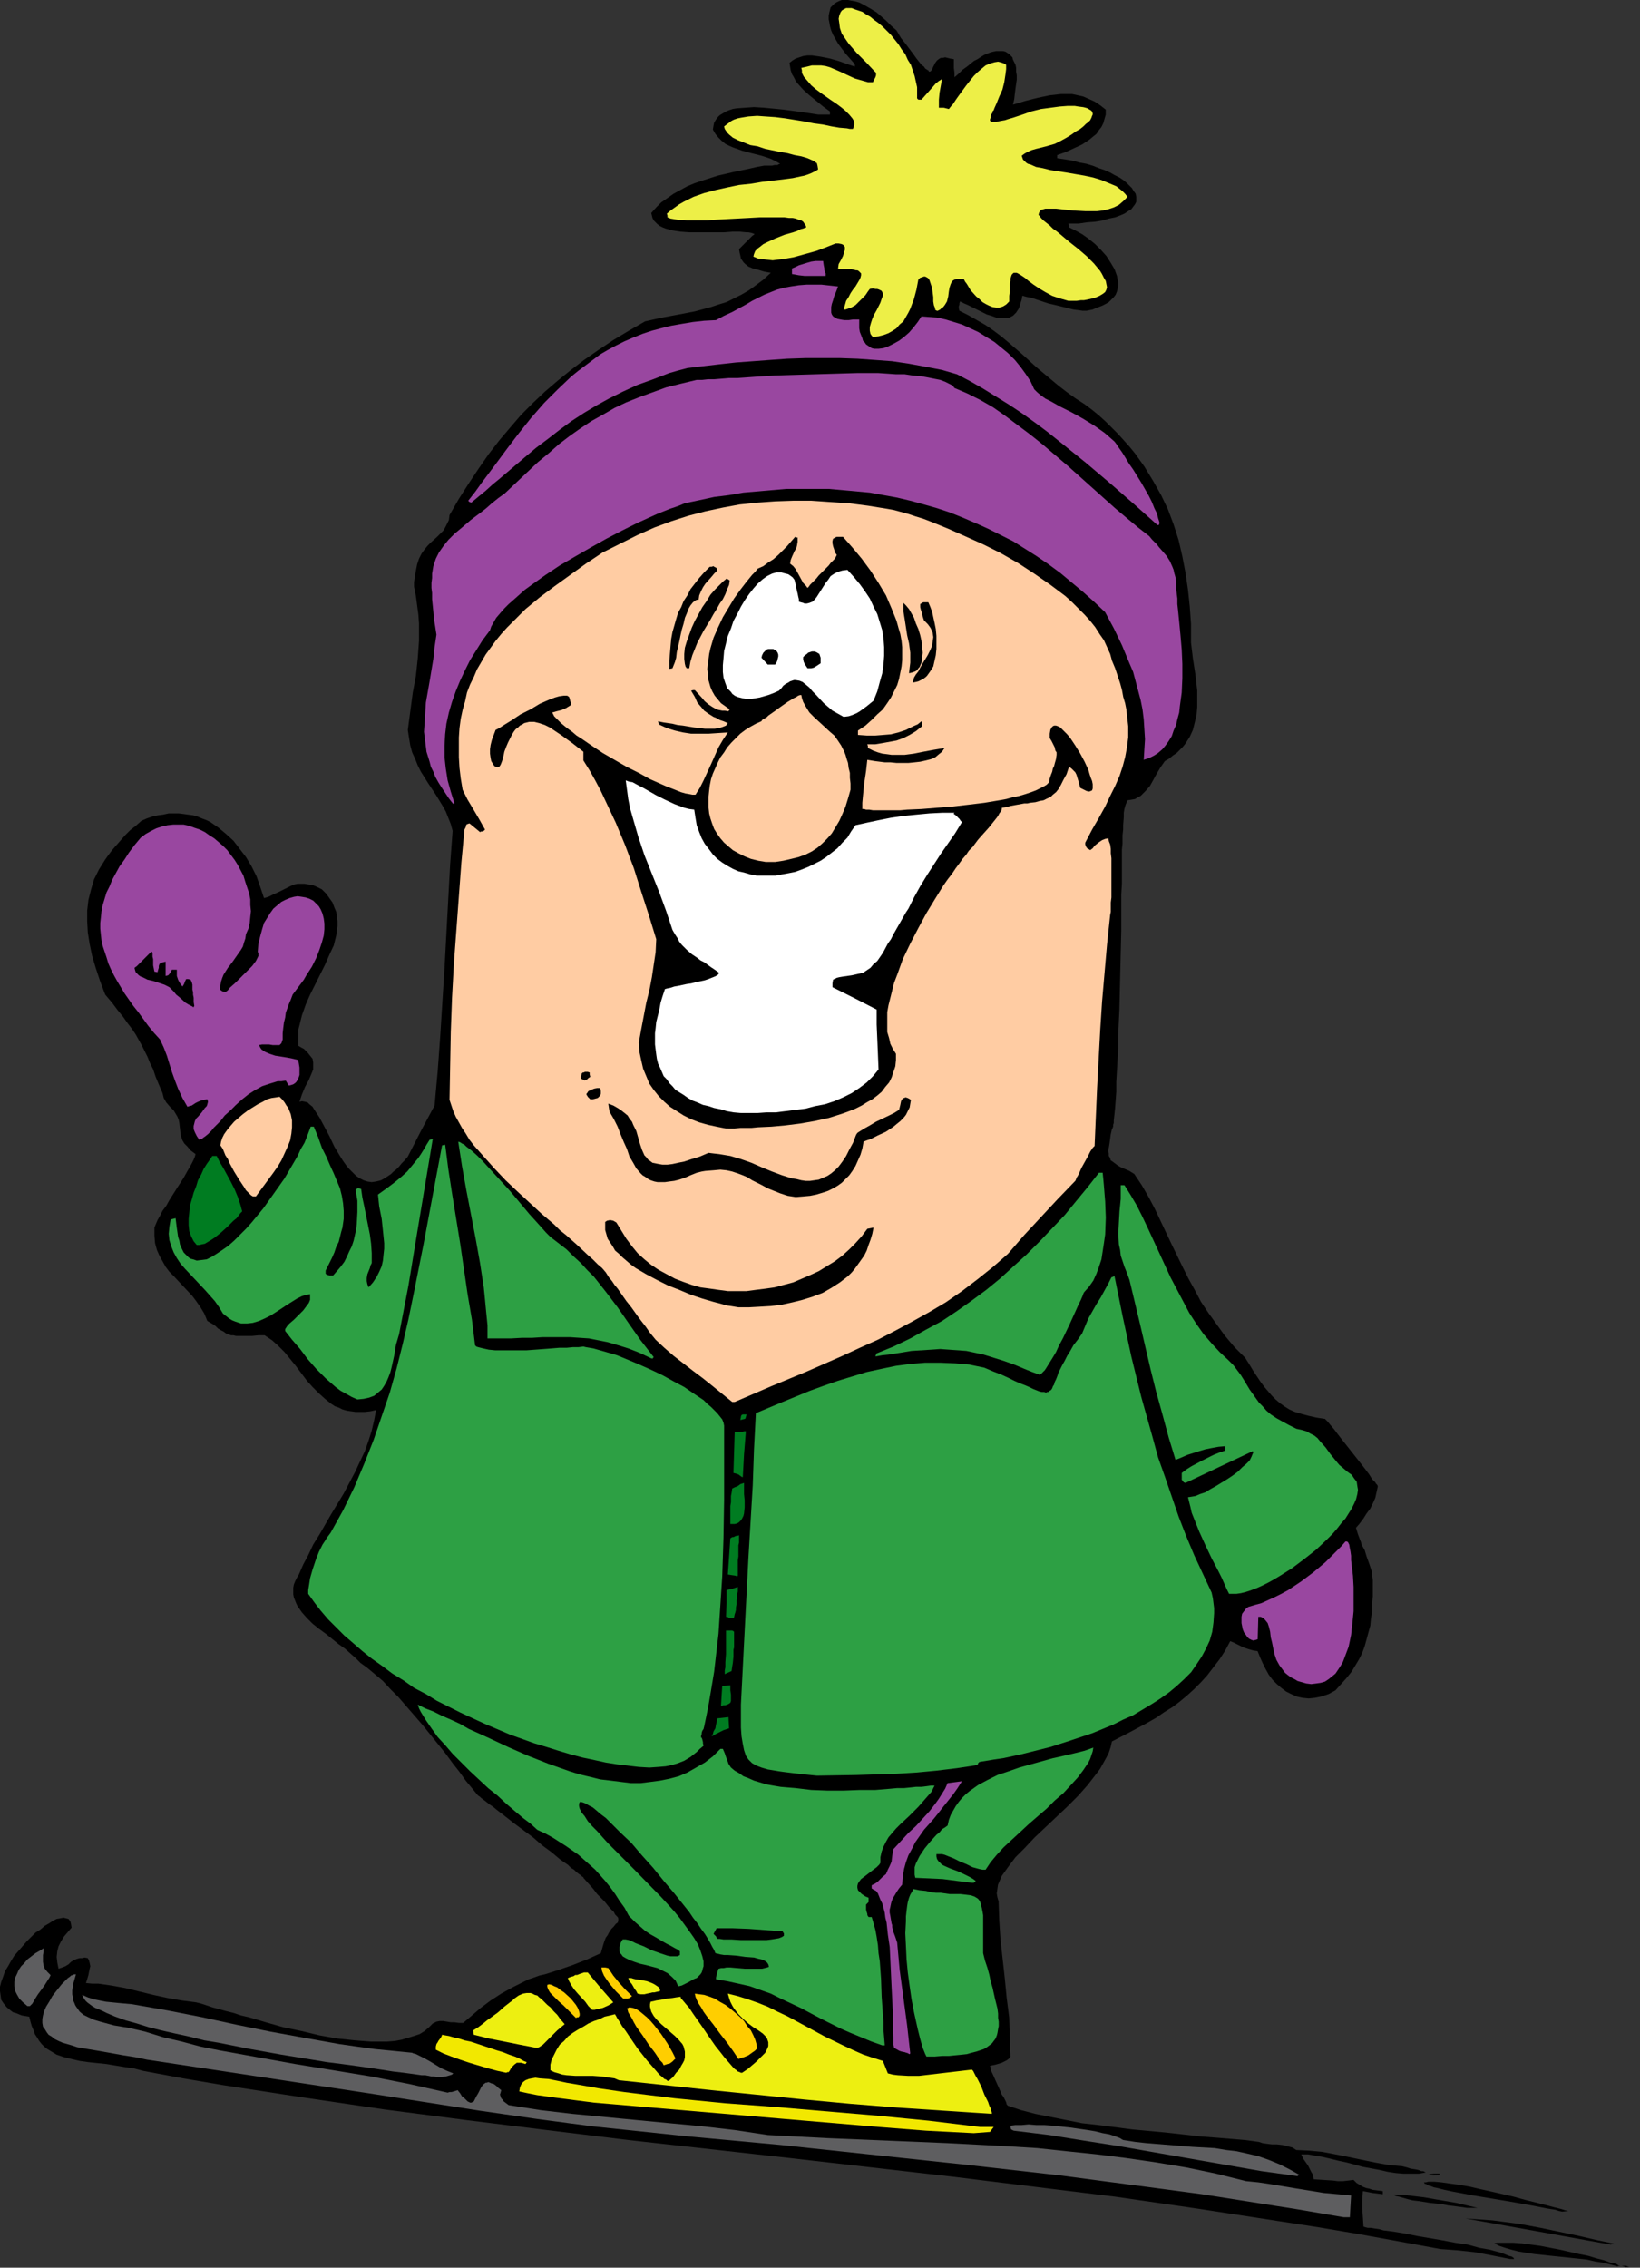 <?xml version="1.0" encoding="UTF-8" standalone="no"?>
<svg
   version="1.0"
   width="112.623mm"
   height="155.668mm"
   id="svg65"
   sodipodi:docname="Skier 59.wmf"
   xmlns:inkscape="http://www.inkscape.org/namespaces/inkscape"
   xmlns:sodipodi="http://sodipodi.sourceforge.net/DTD/sodipodi-0.dtd"
   xmlns="http://www.w3.org/2000/svg"
   xmlns:svg="http://www.w3.org/2000/svg">
  <rect width="100%" height="100%" fill="#333333" stroke="none"/>
  <sodipodi:namedview
     id="namedview65"
     pagecolor="#ffffff"
     bordercolor="#000000"
     borderopacity="0.25"
     inkscape:showpageshadow="2"
     inkscape:pageopacity="0.0"
     inkscape:pagecheckerboard="0"
     inkscape:deskcolor="#d1d1d1"
     inkscape:document-units="mm" />
  <defs
     id="defs1">
    <pattern
       id="WMFhbasepattern"
       patternUnits="userSpaceOnUse"
       width="6"
       height="6"
       x="0"
       y="0" />
  </defs>
  <path
     style="fill:#000000;fill-opacity:1;fill-rule:evenodd;stroke:none"
     d="m 423.236,588.353 h 2.424 z"
     id="path1" />
  <path
     style="fill:#000000;fill-opacity:1;fill-rule:evenodd;stroke:none"
     d="m 421.943,588.192 -0.97,-0.323 h 1.131 l 0.323,0.162 0.485,0.162 z"
     id="path2" />
  <path
     style="fill:#000000;fill-opacity:1;fill-rule:evenodd;stroke:none"
     d="m 419.842,588.03 -1.778,-0.485 -1.939,-0.485 -2.101,-0.323 -2.101,-0.485 -4.525,-0.485 -4.686,-0.485 -4.525,-0.485 -2.101,-0.323 -1.939,-0.323 -1.939,-0.485 -1.616,-0.485 -1.454,-0.485 -1.293,-0.646 0.646,-0.162 h 0.808 1.616 1.939 l 2.101,0.162 2.424,0.323 2.424,0.323 5.01,0.97 5.01,1.131 2.424,0.485 2.101,0.646 1.939,0.485 1.778,0.646 0.808,0.162 0.646,0.162 0.485,0.323 0.485,0.162 h -0.485 z"
     id="path3" />
  <path
     style="fill:#000000;fill-opacity:1;fill-rule:evenodd;stroke:none"
     d="m 391.885,586.091 -2.424,-0.485 -2.424,-0.485 -4.363,-0.808 -4.525,-0.485 -4.363,-0.323 -10.504,-1.939 -10.666,-1.939 -10.504,-1.778 -10.504,-1.616 -21.008,-3.232 -21.17,-3.07 -21.008,-2.585 -21.008,-2.585 -42.34,-4.848 -42.017,-4.686 -21.17,-2.585 -20.847,-2.585 -21.17,-2.747 -20.847,-3.07 -21.008,-3.232 -10.504,-1.778 -10.343,-1.939 -2.424,-0.646 -2.262,-0.323 -4.848,-0.808 -4.686,-0.485 -2.262,-0.323 -2.101,-0.485 -1.939,-0.485 -1.939,-0.646 -1.616,-0.97 -0.808,-0.485 -0.808,-0.646 -0.646,-0.646 -0.646,-0.808 L 9.696,528.726 9.05,527.757 8.727,526.787 8.242,525.656 7.919,524.525 7.595,523.232 6.626,523.07 5.656,522.909 4.848,522.586 4.04,522.262 3.394,522.101 2.747,521.616 1.778,520.808 0.97,519.839 0.323,518.869 0.162,517.738 0,516.607 v -1.131 l 0.323,-1.293 0.485,-1.293 0.485,-1.454 0.808,-1.293 0.808,-1.454 0.808,-1.293 1.131,-1.293 2.101,-2.424 1.131,-1.131 1.131,-1.131 1.293,-0.808 1.131,-0.97 1.131,-0.646 0.97,-0.646 0.97,-0.485 0.97,-0.162 0.808,-0.162 0.646,0.162 0.646,0.162 0.485,0.646 0.162,0.646 0.162,0.97 -0.97,1.131 -0.97,1.131 -0.808,1.293 -0.646,1.293 -0.323,1.293 -0.162,1.454 0.162,1.454 0.162,0.808 0.162,0.808 0.97,-0.323 0.808,-0.323 0.808,-0.485 0.646,-0.646 0.808,-0.485 0.808,-0.323 0.646,-0.162 h 0.646 l 0.646,-0.162 0.808,0.162 0.323,0.646 0.162,0.646 0.162,0.808 -0.162,0.646 -0.162,0.808 -0.162,0.808 -0.323,1.131 -0.323,0.97 1.616,0.162 h 1.616 l 3.394,0.485 3.555,0.646 7.272,1.778 3.717,0.808 3.717,0.646 3.717,0.485 1.293,0.323 1.454,0.485 1.454,0.485 1.778,0.485 1.778,0.485 1.939,0.485 1.939,0.646 2.101,0.485 4.363,1.293 4.525,1.293 4.686,0.97 4.686,1.131 4.525,0.808 4.686,0.485 2.101,0.162 2.101,0.162 h 2.101 1.939 l 2.101,-0.162 1.778,-0.323 1.616,-0.485 1.616,-0.485 1.454,-0.485 1.293,-0.808 1.131,-0.97 0.97,-0.97 0.97,-0.485 0.808,-0.162 h 0.97 l 0.97,0.162 0.97,0.162 h 0.97 l 1.131,0.162 h 1.131 l 2.262,-1.939 2.262,-1.939 2.586,-1.939 2.747,-1.778 2.909,-1.616 2.909,-1.454 1.293,-0.646 1.454,-0.485 1.293,-0.485 1.454,-0.323 3.555,-1.131 3.717,-1.293 3.717,-1.454 3.555,-1.616 0.323,-1.131 0.323,-1.131 0.323,-0.97 0.323,-0.808 0.485,-0.646 0.323,-0.646 0.646,-0.97 0.646,-0.646 0.485,-0.646 0.485,-0.323 0.162,-0.485 v -0.485 -0.162 l -0.162,-0.323 -0.323,-0.323 -0.323,-0.323 -0.323,-0.646 -0.485,-0.485 -0.646,-0.646 -0.646,-0.808 -0.646,-0.808 -0.97,-0.97 -0.97,-0.97 -0.97,-1.293 -1.293,-1.454 -1.293,-1.454 v -0.162 l -0.323,-0.162 -0.323,-0.323 -0.485,-0.323 -0.646,-0.485 -0.646,-0.646 -0.808,-0.485 -0.808,-0.808 -0.97,-0.646 -1.131,-0.808 -2.101,-1.778 -2.424,-1.778 -2.424,-2.101 -5.01,-3.717 -2.262,-1.778 -2.101,-1.616 -0.97,-0.808 -0.97,-0.646 -0.808,-0.646 -0.646,-0.485 -0.646,-0.485 -0.323,-0.323 -0.485,-0.323 -0.162,-0.162 -1.454,-1.778 -1.616,-1.939 -1.616,-2.262 -1.778,-2.262 -1.778,-2.424 -1.939,-2.424 -4.04,-5.009 -4.202,-4.848 -2.101,-2.424 -2.101,-2.101 -1.939,-2.101 -2.101,-1.778 -1.939,-1.616 -1.778,-1.293 -1.131,-1.131 -1.454,-1.293 -1.454,-1.293 -1.616,-1.131 -3.394,-2.747 -1.778,-1.293 -1.616,-1.293 -1.454,-1.454 -1.293,-1.454 -1.131,-1.616 -0.323,-0.646 -0.323,-0.808 -0.323,-0.808 -0.162,-0.808 v -0.808 -0.97 l 0.162,-0.808 0.323,-0.808 0.485,-0.97 0.485,-0.808 1.131,-2.585 1.293,-2.424 1.293,-2.747 1.616,-2.585 3.07,-5.333 3.232,-5.333 2.909,-5.494 1.293,-2.747 1.293,-2.747 0.97,-2.747 0.808,-2.585 0.646,-2.747 0.485,-2.585 -1.454,0.323 -1.454,0.162 h -1.131 -1.293 l -1.131,-0.162 -1.131,-0.162 -1.131,-0.323 -0.97,-0.485 -0.97,-0.323 -0.97,-0.646 -1.616,-1.293 -1.616,-1.454 -1.616,-1.616 -1.454,-1.616 -1.454,-1.939 -1.454,-1.939 -1.454,-1.778 -1.454,-1.778 -1.616,-1.616 -1.616,-1.454 -1.939,-1.293 h -1.616 l -1.616,0.162 h -1.293 -1.939 -0.97 l -0.646,-0.162 h -0.646 l -1.293,-0.485 -0.646,-0.485 -0.646,-0.323 -0.808,-0.485 -0.646,-0.646 -0.97,-0.646 -1.131,-0.646 -0.808,-1.939 -0.97,-1.616 -1.131,-1.616 -0.97,-1.293 -2.424,-2.585 -2.424,-2.585 -1.131,-1.131 -0.97,-1.293 -0.808,-1.454 -0.808,-1.454 -0.646,-1.454 -0.485,-1.778 -0.162,-1.939 v -0.97 -1.131 l 0.323,-0.808 0.485,-1.131 0.646,-1.131 0.646,-1.293 0.97,-1.293 0.808,-1.454 1.939,-3.07 1.778,-2.747 0.808,-1.454 0.646,-1.131 0.646,-1.131 0.485,-0.97 0.323,-0.808 0.162,-0.646 -1.293,-0.97 -0.808,-0.97 -0.808,-0.808 -0.485,-0.808 -0.323,-0.97 -0.162,-0.646 -0.162,-1.454 -0.162,-1.454 -0.162,-0.808 -0.323,-0.808 -0.485,-0.808 -0.485,-0.808 -0.97,-0.97 -0.97,-1.131 -0.646,-1.131 -0.323,-1.293 -0.97,-2.262 -0.808,-1.939 -0.646,-1.939 -0.808,-1.616 -0.646,-1.616 -1.454,-2.909 -1.616,-2.909 -0.97,-1.454 -1.131,-1.454 -1.131,-1.616 -1.454,-1.778 -1.454,-1.939 -1.778,-2.101 -1.293,-3.393 -1.131,-3.393 -0.97,-3.232 -0.646,-3.07 -0.485,-3.07 -0.162,-2.909 v -2.747 l 0.323,-2.747 0.646,-2.585 0.808,-2.747 1.293,-2.585 0.808,-1.293 0.808,-1.293 0.808,-1.131 0.97,-1.293 1.131,-1.293 1.131,-1.293 1.131,-1.293 1.293,-1.293 1.454,-1.131 1.454,-1.293 1.454,-0.646 1.454,-0.485 1.454,-0.323 1.293,-0.162 1.454,-0.323 h 1.293 1.293 l 1.293,0.162 1.131,0.162 1.293,0.162 1.131,0.323 1.131,0.485 1.293,0.485 0.97,0.485 2.101,1.454 1.939,1.616 1.939,1.778 1.616,2.101 1.616,2.101 1.454,2.424 1.293,2.585 0.97,2.747 0.97,2.909 1.131,-0.323 0.97,-0.485 1.778,-0.808 1.616,-0.808 1.616,-0.808 0.808,-0.323 0.808,-0.162 h 0.808 0.97 l 0.97,0.162 1.131,0.162 1.131,0.485 1.293,0.646 1.131,1.131 0.808,1.131 0.808,1.131 0.485,1.293 0.485,1.131 0.162,1.293 0.162,1.131 v 1.293 l -0.162,1.131 -0.162,1.293 -0.323,1.293 -0.323,1.293 -1.131,2.424 -1.131,2.585 -2.586,5.171 -1.293,2.585 -1.131,2.585 -0.97,2.747 -0.646,2.585 -0.323,1.293 v 1.454 1.293 1.293 l 0.808,0.485 0.646,0.323 0.97,0.97 0.646,0.808 0.646,0.808 0.162,0.97 v 0.808 0.97 l -0.323,0.808 -0.808,1.939 -0.97,1.778 -0.808,1.939 -0.323,0.97 -0.323,0.97 0.646,-0.162 0.808,0.162 0.646,0.162 0.485,0.485 0.808,0.646 0.485,0.808 0.646,0.97 0.646,0.97 1.293,2.424 1.293,2.424 1.293,2.747 1.454,2.424 0.808,1.293 0.808,1.131 0.808,0.97 0.97,0.97 0.808,0.808 0.97,0.646 0.97,0.485 0.97,0.323 1.131,0.162 1.131,-0.162 1.293,-0.323 1.131,-0.646 1.454,-0.97 0.646,-0.646 0.646,-0.485 0.808,-0.808 0.646,-0.808 0.808,-0.808 0.808,-0.97 3.394,-6.625 3.555,-6.625 0.808,-8.888 0.646,-8.888 1.131,-17.937 0.97,-17.937 0.485,-8.888 0.646,-8.726 -0.485,-1.778 -0.646,-1.616 -0.646,-1.616 -0.808,-1.454 -1.778,-2.909 -0.97,-1.454 -0.97,-1.454 -1.939,-3.07 -0.808,-1.616 -0.646,-1.616 -0.808,-1.778 -0.485,-1.778 -0.323,-1.939 -0.323,-2.101 0.646,-4.848 0.646,-4.848 0.808,-4.363 0.485,-4.525 0.323,-4.525 v -2.262 -2.262 l -0.162,-2.262 -0.323,-2.424 -0.323,-2.424 -0.485,-2.424 v -1.131 l 0.162,-1.131 0.162,-0.97 0.162,-0.97 0.323,-1.616 0.485,-1.454 0.646,-1.293 0.808,-1.131 0.808,-0.97 0.808,-0.808 1.616,-1.454 1.616,-1.616 0.485,-0.808 0.485,-0.97 0.485,-0.97 0.162,-1.293 2.424,-4.201 2.586,-4.04 2.586,-3.878 2.586,-3.717 2.747,-3.555 2.747,-3.232 2.909,-3.393 3.07,-3.07 3.07,-2.909 3.394,-2.909 3.394,-2.747 3.394,-2.585 3.717,-2.585 3.878,-2.585 4.04,-2.424 4.202,-2.424 4.363,-0.97 4.363,-0.808 4.202,-0.808 4.202,-1.131 1.939,-0.646 2.101,-0.646 1.939,-0.97 1.939,-0.97 1.939,-1.131 1.778,-1.293 1.939,-1.454 1.939,-1.778 -0.97,-0.162 -0.808,-0.162 -1.616,-0.485 -1.293,-0.323 -1.131,-0.485 -0.808,-0.646 -0.485,-0.485 -0.323,-0.485 -0.323,-0.485 -0.162,-0.808 -0.162,-0.646 -0.162,-0.97 0.646,-0.646 0.485,-0.485 1.616,-1.616 0.646,-0.646 0.646,-0.485 -0.323,-0.162 -0.485,-0.162 -0.808,-0.162 h -0.646 l -1.616,-0.162 h -1.939 l -2.101,0.162 h -2.262 -4.686 -2.262 l -2.101,-0.162 -2.101,-0.323 -1.778,-0.485 -0.808,-0.323 -0.646,-0.323 -0.646,-0.485 -0.485,-0.485 -0.485,-0.485 -0.323,-0.646 -0.162,-0.646 -0.162,-0.646 1.293,-1.454 1.293,-1.293 1.616,-1.131 1.616,-1.131 1.778,-0.97 1.778,-0.97 1.939,-0.808 1.939,-0.646 4.04,-1.293 4.202,-0.97 3.878,-0.808 2.101,-0.485 1.778,-0.323 h 1.131 0.97 l 0.646,-0.162 h 0.485 0.323 l 0.162,-0.162 0.485,-0.162 -1.131,-0.646 -1.293,-0.646 -2.424,-0.808 -2.586,-0.646 -2.424,-0.646 -2.262,-0.808 -1.131,-0.485 -0.97,-0.485 -0.97,-0.808 -0.808,-0.808 -0.808,-0.97 -0.646,-1.131 0.162,-0.97 0.162,-0.808 0.485,-0.808 0.485,-0.646 0.485,-0.485 0.808,-0.485 0.808,-0.485 0.808,-0.323 0.97,-0.323 0.97,-0.162 2.262,-0.162 2.262,-0.162 2.586,0.162 5.01,0.485 2.424,0.323 2.424,0.323 2.101,0.323 2.101,0.323 h 0.808 0.808 0.808 0.646 V 28.925 l -1.778,-1.293 -3.555,-2.909 -1.616,-1.454 -1.454,-1.616 -0.485,-0.646 -0.485,-0.97 -0.485,-0.808 -0.323,-0.97 -0.162,-0.97 -0.162,-0.97 0.808,-0.646 0.808,-0.485 0.97,-0.323 0.97,-0.323 1.131,-0.162 h 1.131 l 1.131,0.162 1.131,0.162 2.424,0.485 2.262,0.646 2.262,0.808 1.939,0.646 v -0.323 -0.323 l -1.293,-1.454 -1.131,-1.293 -0.97,-1.293 -0.97,-1.293 -0.646,-1.131 -0.646,-1.131 -0.485,-1.131 -0.323,-1.131 -0.162,-0.97 -0.162,-0.808 V 4.04 l 0.162,-0.808 0.162,-0.646 0.162,-0.646 0.485,-0.485 0.485,-0.485 0.485,-0.323 0.646,-0.323 L 218.486,0 h 0.646 0.97 l 0.808,0.162 0.97,0.162 1.131,0.323 0.97,0.485 1.131,0.646 1.131,0.646 1.293,0.808 1.131,0.97 1.293,1.131 1.293,1.293 1.454,1.293 1.131,1.939 1.293,1.616 0.97,1.293 0.97,1.293 0.808,1.131 0.646,0.808 0.646,0.808 0.646,0.485 0.323,0.485 0.485,0.323 0.323,0.162 0.162,0.323 h 0.323 l 0.162,-0.162 0.323,-0.323 0.162,-0.485 0.323,-0.646 0.323,-0.646 0.485,-0.646 0.646,-0.485 0.323,-0.162 h 0.485 l 0.646,-0.162 0.646,0.162 0.646,0.162 0.97,0.162 v 2.262 l 0.162,1.293 v 1.131 l 1.131,-0.97 0.97,-0.97 1.131,-0.808 0.808,-0.646 0.97,-0.808 0.97,-0.485 0.97,-0.646 0.808,-0.485 0.808,-0.323 0.808,-0.323 0.646,-0.162 0.808,-0.162 h 0.646 0.646 0.485 l 0.646,0.162 0.485,0.323 0.485,0.323 0.323,0.323 0.485,0.485 0.162,0.646 0.323,0.646 0.323,0.646 0.162,0.808 v 0.97 l 0.162,0.97 v 1.131 l -0.162,1.131 -0.162,1.131 -0.162,1.293 -0.162,1.454 -0.323,1.454 1.616,-0.485 1.616,-0.485 3.232,-0.808 3.07,-0.646 1.454,-0.162 1.454,-0.162 h 1.454 1.454 l 1.454,0.323 1.454,0.323 1.454,0.646 1.454,0.646 1.454,0.97 1.454,1.131 v 1.293 l -0.323,1.131 -0.323,1.131 -0.485,0.97 -0.646,0.808 -0.646,0.97 -0.808,0.646 -0.97,0.808 -1.939,1.293 -2.101,0.97 -2.101,0.97 -2.262,0.808 v 0.808 l 2.101,0.323 1.939,0.323 1.778,0.485 1.778,0.323 1.616,0.485 1.616,0.646 1.454,0.485 1.454,0.646 1.131,0.646 1.293,0.646 0.97,0.646 0.97,0.808 0.646,0.646 0.646,0.646 0.485,0.808 0.485,0.646 0.162,0.808 v 0.646 0.646 l -0.323,0.646 -0.485,0.646 -0.485,0.646 -0.808,0.485 -0.97,0.646 -1.131,0.485 -1.293,0.485 -1.616,0.323 -1.616,0.485 -1.939,0.323 -2.101,0.162 -2.262,0.323 h -2.586 l 0.162,0.97 1.616,0.808 1.778,0.97 1.616,1.131 1.778,1.454 1.454,1.454 1.454,1.616 1.131,1.778 0.97,1.616 0.646,1.778 0.162,0.97 0.162,0.808 v 0.808 l -0.162,0.808 -0.162,0.646 -0.323,0.808 -0.485,0.646 -0.646,0.646 -0.646,0.646 -0.808,0.485 -0.97,0.485 -1.293,0.485 -1.131,0.485 -1.616,0.323 h -0.97 l -1.131,-0.162 -1.293,-0.162 -1.293,-0.323 -2.586,-0.646 -2.747,-0.646 -2.424,-0.808 -0.97,-0.323 -0.97,-0.323 -0.97,-0.162 -0.646,-0.162 -0.485,-0.162 h -0.162 l -0.162,0.97 -0.323,0.97 -0.162,0.646 -0.323,0.808 -0.323,0.485 -0.323,0.485 -0.485,0.485 -0.323,0.323 -0.97,0.485 -1.131,0.162 h -1.131 l -1.131,-0.162 -1.293,-0.485 -1.131,-0.323 -2.586,-1.293 -1.293,-0.646 -0.97,-0.485 -1.131,-0.485 -0.97,-0.485 -0.162,0.485 v 0.323 l -0.162,0.485 v 0.485 l 0.162,0.646 2.262,1.131 2.262,1.293 2.262,1.293 2.101,1.454 1.939,1.454 1.939,1.616 3.555,3.07 3.717,3.393 3.878,3.232 1.939,1.616 2.101,1.616 2.262,1.616 2.262,1.454 1.939,1.454 1.778,1.454 1.778,1.616 1.616,1.616 1.616,1.616 1.454,1.616 1.454,1.616 1.454,1.778 2.424,3.393 2.262,3.717 2.101,3.717 1.778,3.717 1.454,3.878 1.293,4.04 0.97,4.201 0.808,4.201 0.646,4.363 0.485,4.525 0.323,4.525 v 4.848 l 0.485,4.04 0.323,2.101 0.323,2.101 0.485,4.201 v 2.101 2.101 l -0.162,1.939 -0.485,2.101 -0.485,1.939 -0.808,1.778 -1.131,1.778 -0.646,0.808 -0.808,0.808 -0.808,0.808 -0.97,0.646 -0.97,0.808 -1.131,0.646 -1.131,1.616 -0.97,1.616 -0.97,1.778 -0.808,1.454 -1.131,1.293 -0.646,0.646 -0.646,0.646 -0.646,0.323 -0.808,0.485 -0.97,0.162 -0.97,0.162 -0.485,1.131 -0.323,1.131 -0.162,0.97 v 1.131 l -0.162,2.101 v 1.131 l -0.162,1.454 v 2.262 l -0.162,1.454 v 1.939 1.939 2.424 2.585 l -0.162,2.747 v 2.909 3.232 3.232 l -0.162,6.625 -0.323,13.897 -0.323,6.787 v 3.232 l -0.162,3.07 -0.162,2.909 -0.162,2.747 v 2.585 l -0.162,2.262 -0.162,2.101 -0.162,1.616 -0.162,1.454 v 0.646 l -0.162,0.485 v 0.485 l -0.162,0.323 v 0.162 l -0.162,0.162 -0.323,1.454 -0.162,1.293 -0.162,1.131 -0.162,0.97 -0.162,0.808 0.162,0.646 v 0.646 l 0.323,0.485 0.162,0.646 0.485,0.323 0.646,0.485 0.646,0.485 0.808,0.485 1.131,0.485 1.131,0.485 1.293,0.808 1.939,2.909 1.778,3.07 1.616,3.07 1.454,3.07 2.909,6.14 2.909,5.979 1.454,2.909 1.616,2.909 1.616,3.07 1.939,2.909 2.101,2.909 2.101,2.909 2.586,3.07 2.747,2.747 1.131,1.778 0.97,1.616 0.97,1.454 0.97,1.454 0.97,1.293 0.97,1.131 0.97,1.131 0.97,0.97 1.131,0.97 1.131,0.808 1.293,0.808 1.454,0.646 1.616,0.485 1.778,0.485 2.101,0.485 2.101,0.323 h 0.162 l 0.162,0.162 0.323,0.323 0.323,0.323 0.646,0.808 0.97,1.131 0.97,1.293 1.131,1.454 2.424,3.07 2.424,3.07 1.131,1.454 0.97,1.293 0.808,1.293 0.808,0.808 0.162,0.323 0.323,0.323 0.162,0.323 v 0.162 l -0.323,1.454 -0.323,1.454 -0.646,1.454 -0.646,1.293 -0.97,1.293 -0.808,1.293 -0.97,1.293 -0.97,1.131 0.485,1.616 0.485,1.293 0.323,0.808 0.162,0.646 0.808,1.454 0.485,1.616 0.646,1.778 0.646,1.939 0.162,1.131 0.162,1.293 v 2.101 2.101 l -0.162,1.939 v 1.939 l -0.323,1.939 -0.162,1.778 -0.485,1.778 -0.485,1.778 -0.485,1.778 -0.646,1.778 -0.808,1.616 -0.97,1.616 -0.97,1.616 -1.293,1.616 -1.454,1.616 -1.454,1.616 -1.778,0.97 -1.939,0.646 -1.616,0.323 -1.616,0.162 -1.616,-0.162 -1.454,-0.323 -1.454,-0.646 -1.293,-0.646 -1.293,-0.97 -1.131,-0.97 -1.131,-1.131 -0.97,-1.293 -0.808,-1.454 -0.808,-1.616 -0.646,-1.454 -0.646,-1.616 -1.131,-0.162 -1.131,-0.323 -0.97,-0.323 -0.808,-0.323 -1.616,-0.808 -0.646,-0.323 -0.808,-0.323 -1.293,2.424 -1.454,2.262 -1.616,2.101 -1.616,2.101 -1.616,1.778 -1.778,1.778 -1.778,1.616 -1.939,1.616 -1.939,1.454 -2.101,1.293 -2.101,1.454 -2.262,1.293 -4.525,2.424 -4.686,2.424 -0.323,1.454 -0.485,1.454 -0.646,1.293 -0.808,1.454 -0.808,1.454 -0.97,1.293 -1.131,1.454 -1.131,1.454 -2.424,2.747 -2.909,2.909 -5.656,5.333 -2.747,2.585 -2.586,2.747 -1.293,1.293 -1.131,1.131 -0.97,1.293 -0.97,1.293 -0.808,1.131 -0.808,1.131 -0.485,1.131 -0.485,1.131 -0.162,1.131 -0.162,1.131 0.162,0.97 0.323,1.131 0.162,4.848 0.323,5.009 1.131,10.18 0.485,5.009 0.646,5.009 0.162,5.009 0.162,5.171 -0.323,0.485 -0.646,0.485 -0.646,0.323 -0.646,0.323 -1.616,0.485 -0.808,0.162 -0.646,0.162 0.162,0.323 v 0.485 l 0.162,0.485 0.323,0.646 0.646,1.454 1.454,3.232 0.323,0.808 0.485,0.646 0.646,1.293 0.162,0.646 0.323,0.323 3.394,1.131 3.717,0.97 4.04,0.808 4.04,0.808 4.04,0.808 4.363,0.485 8.727,1.131 8.727,0.808 4.363,0.485 4.202,0.485 4.04,0.323 4.04,0.323 3.878,0.323 3.555,0.485 0.97,0.323 1.131,0.162 1.293,0.162 h 1.293 l 1.454,0.162 1.293,0.323 1.293,0.323 0.97,0.646 3.394,0.162 3.394,0.323 3.394,0.646 3.232,0.646 6.949,1.454 3.555,0.646 3.555,0.323 1.293,0.323 0.97,0.323 1.131,0.162 0.808,0.162 0.808,0.323 h 0.485 l 0.323,0.162 0.323,0.162 -1.778,0.323 h -1.939 -2.101 l -1.939,-0.162 -2.101,-0.323 -2.101,-0.485 -4.363,-0.808 -4.202,-1.131 -2.262,-0.485 -1.939,-0.485 -2.101,-0.485 -1.939,-0.323 -1.778,-0.323 h -1.778 l 0.323,0.646 0.323,0.646 1.131,1.616 0.808,1.616 0.485,0.808 0.162,1.131 2.424,0.162 2.586,0.162 1.293,0.162 h 1.293 l 1.454,-0.162 1.293,-0.162 0.808,0.808 0.808,0.485 0.808,0.485 0.808,0.323 0.808,0.162 0.97,0.323 1.293,0.162 1.293,0.162 v 0.808 l -1.293,-0.162 -1.293,-0.162 -2.586,-0.485 -0.162,2.262 v 2.101 l 0.162,2.424 0.162,2.424 0.485,0.162 0.646,0.162 h 0.808 l 0.97,0.162 1.131,0.162 1.131,0.323 1.293,0.162 1.293,0.162 2.909,0.485 3.232,0.646 6.626,1.131 3.394,0.646 3.232,0.485 2.909,0.808 2.747,0.485 1.131,0.323 1.293,0.323 0.97,0.323 0.808,0.323 0.808,0.323 0.646,0.162 0.485,0.323 0.162,0.323 h -0.485 z"
     id="path4" />
  <path
     style="fill:#000000;fill-opacity:1;fill-rule:evenodd;stroke:none"
     d="m 418.065,582.374 -18.746,-3.393 -18.907,-3.393 2.262,0.162 2.424,0.162 2.262,0.162 2.424,0.323 4.848,0.646 5.171,0.97 10.019,2.101 4.848,1.131 4.686,0.97 h -0.646 z"
     id="path5" />
  <path
     style="fill:#5e5e60;fill-opacity:1;fill-rule:evenodd;stroke:none"
     d="m 348.738,575.264 -12.282,-2.101 -12.282,-1.939 -12.282,-1.939 -12.12,-1.616 -12.282,-1.616 -12.12,-1.616 -24.24,-2.747 -24.24,-2.585 -24.24,-2.585 -24.402,-2.262 -12.282,-1.293 -12.282,-1.293 -14.544,-1.939 -14.544,-2.101 -28.927,-4.525 -28.765,-4.363 -28.765,-4.363 -3.07,-0.646 -3.07,-0.485 -6.302,-1.131 -2.909,-0.485 -2.747,-0.485 -1.454,-0.485 -1.131,-0.323 -1.131,-0.323 -1.131,-0.485 -0.97,-0.485 -0.808,-0.646 -0.808,-0.485 -0.485,-0.646 -0.485,-0.808 -0.485,-0.646 -0.162,-0.97 v -0.97 l 0.162,-0.97 0.323,-1.131 0.485,-1.131 0.808,-1.293 0.808,-1.454 1.131,-1.454 1.293,-1.616 1.616,-1.616 0.485,-0.323 0.323,-0.323 0.485,-0.162 0.323,-0.162 h 0.485 l -0.323,1.131 -0.323,1.131 -0.162,0.97 -0.162,0.97 v 0.97 l 0.162,0.646 v 0.808 l 0.323,0.646 0.323,0.808 0.323,0.485 0.808,1.131 0.97,0.808 1.293,0.646 1.454,0.646 1.616,0.485 1.778,0.485 1.778,0.485 3.878,0.646 2.101,0.485 2.101,0.485 4.686,1.454 4.848,1.131 4.848,1.293 4.848,0.97 9.858,1.778 9.858,1.778 9.858,1.616 9.858,1.616 9.858,1.939 5.01,1.131 5.01,1.131 0.485,-0.162 h 0.485 l 0.646,-0.162 0.485,-0.162 0.485,-0.162 0.646,0.808 0.485,0.808 0.646,0.485 0.485,0.485 0.323,0.323 0.323,0.162 0.323,0.162 h 0.323 l 0.323,-0.162 0.323,-0.162 0.323,-0.646 0.323,-0.646 0.485,-0.808 0.808,-1.616 0.485,-0.646 0.646,-0.485 h 0.323 l 0.323,-0.162 0.485,0.162 0.323,0.162 0.646,0.162 0.646,0.485 0.485,0.485 0.808,0.646 -0.162,0.646 -0.162,0.485 0.162,0.485 0.162,0.485 0.323,0.323 0.323,0.485 0.646,0.485 0.646,0.485 8.242,1.293 8.242,0.97 16.807,1.616 8.403,0.808 8.565,0.808 8.403,0.97 8.565,1.293 15.514,0.808 15.514,0.646 15.514,0.646 15.514,0.808 7.919,0.485 7.595,0.808 7.757,0.808 7.757,0.97 7.757,1.131 7.757,1.293 7.757,1.616 7.757,1.939 3.232,0.323 3.232,0.485 6.787,1.131 6.949,1.131 3.555,0.323 3.555,0.323 -0.162,2.747 -0.162,2.909 z"
     id="path6" />
  <path
     style="fill:#000000;fill-opacity:1;fill-rule:evenodd;stroke:none"
     d="m 405.46,573.81 -0.808,-0.162 -0.97,-0.323 -2.101,-0.323 -2.424,-0.485 -2.586,-0.485 -2.747,-0.485 -2.747,-0.485 -5.818,-0.97 -2.909,-0.485 -2.586,-0.485 -2.586,-0.485 -2.262,-0.485 -1.939,-0.485 -0.808,-0.162 -0.808,-0.323 -0.646,-0.162 -0.485,-0.323 -0.485,-0.162 -0.162,-0.323 h 0.485 l 0.646,-0.162 h 0.646 0.97 l 1.778,0.162 2.262,0.323 2.424,0.323 2.747,0.485 2.747,0.646 2.909,0.646 5.656,1.293 2.909,0.808 2.586,0.646 2.586,0.646 2.424,0.646 1.939,0.485 0.97,0.323 0.808,0.162 z"
     id="path7" />
  <path
     style="fill:#000000;fill-opacity:1;fill-rule:evenodd;stroke:none"
     d="m 381.543,572.841 h -0.808 l -0.97,-0.162 -1.293,-0.162 -1.131,-0.162 -1.454,-0.162 -1.616,-0.323 -3.07,-0.323 -3.07,-0.485 -1.454,-0.162 -1.293,-0.323 -1.131,-0.323 -1.131,-0.323 -0.808,-0.162 -0.646,-0.323 h 2.586 l 2.586,0.323 2.747,0.323 2.747,0.485 5.656,0.97 5.494,1.293 z"
     id="path8" />
  <path
     style="fill:#5e5e60;fill-opacity:1;fill-rule:evenodd;stroke:none"
     d="m 336.779,564.599 -9.373,-1.293 -9.211,-1.616 -18.423,-3.232 -9.211,-1.616 -9.211,-1.454 -9.05,-1.454 -9.211,-1.131 -0.323,-0.162 -0.323,-0.162 -0.162,-0.485 v -0.485 l 1.293,-0.162 h 1.616 l 1.778,-0.162 1.939,0.162 h 2.101 l 2.262,0.162 4.525,0.485 2.262,0.323 2.262,0.323 1.939,0.323 1.939,0.485 1.778,0.323 1.454,0.485 1.293,0.485 0.485,0.323 0.323,0.162 3.07,0.485 2.909,0.323 5.979,0.485 5.979,0.485 5.818,0.323 2.909,0.485 2.747,0.323 2.909,0.646 2.747,0.646 2.747,0.97 2.747,1.131 2.586,1.293 2.586,1.454 -0.323,0.162 z"
     id="path9" />
  <path
     style="fill:#000000;fill-opacity:1;fill-rule:evenodd;stroke:none"
     d="m 372.008,564.438 -0.646,-0.162 -0.646,-0.162 1.454,-0.162 h 1.454 v 0.162 l 0.162,0.162 z"
     id="path10" />
  <path
     style="fill:#f2e800;fill-opacity:1;fill-rule:evenodd;stroke:none"
     d="m 252.746,553.45 -12.443,-0.646 -12.282,-0.97 -24.725,-2.101 -24.564,-2.101 -24.564,-2.101 -5.01,-0.646 -2.424,-0.323 -2.586,-0.323 -4.686,-0.646 -2.424,-0.485 -2.262,-0.485 0.162,-0.97 0.323,-0.808 0.485,-0.646 0.646,-0.485 0.808,-0.323 0.808,-0.162 0.97,-0.162 1.131,0.162 2.262,0.162 2.424,0.485 2.262,0.485 0.97,0.162 0.97,0.162 6.464,1.131 6.626,0.97 6.464,0.808 6.626,0.808 13.09,1.293 13.09,0.97 13.251,1.131 13.251,1.131 13.251,1.293 6.626,0.808 6.626,0.808 h 1.778 1.778 l -0.485,0.646 -0.485,0.646 z"
     id="path11" />
  <path
     style="fill:#edef11;fill-opacity:1;fill-rule:evenodd;stroke:none"
     d="m 257.432,548.44 -12.282,-0.808 -12.12,-0.808 -12.12,-0.97 -12.12,-1.131 -24.079,-2.424 -24.079,-2.585 -1.131,-0.485 -1.131,-0.162 -2.262,-0.323 -2.262,-0.162 h -4.525 l -2.262,-0.162 -1.131,-0.162 -0.97,-0.323 -1.131,-0.323 -0.97,-0.485 v -1.454 l 0.323,-1.293 0.646,-1.293 0.646,-1.293 0.808,-1.293 1.131,-0.97 0.97,-1.131 1.293,-0.97 1.293,-0.808 1.454,-0.808 1.293,-0.808 1.454,-0.646 1.454,-0.485 1.293,-0.646 1.454,-0.323 1.293,-0.323 v 0.162 l 0.162,0.162 0.162,0.323 0.162,0.323 0.646,0.97 0.646,1.131 0.97,1.293 0.97,1.454 2.101,3.07 2.424,3.07 1.131,1.293 1.131,1.293 0.97,1.131 0.97,0.808 0.323,0.323 0.485,0.162 0.323,0.323 h 0.323 l 1.131,-0.97 0.808,-1.131 0.808,-0.808 0.485,-0.97 0.485,-0.808 0.323,-0.646 0.162,-0.808 v -0.646 -0.808 l -0.162,-0.646 -0.162,-0.646 -0.323,-0.646 -0.97,-1.131 -0.97,-0.97 -2.424,-2.101 -1.131,-0.97 -1.131,-1.131 -0.808,-0.97 -0.646,-1.131 -0.162,-0.646 -0.162,-0.646 v -0.646 l 0.162,-0.646 0.808,-0.162 0.646,-0.162 1.131,-0.162 0.808,-0.162 0.808,-0.162 1.454,-0.162 0.97,-0.162 1.131,-0.162 0.162,0.485 0.323,0.323 0.808,0.97 0.97,1.131 0.97,1.454 1.131,1.616 1.131,1.616 2.424,3.555 1.131,1.616 1.293,1.616 1.131,1.454 1.131,1.293 0.97,1.131 0.485,0.485 0.485,0.323 0.323,0.323 0.485,0.162 0.323,0.162 h 0.323 l 1.454,-0.97 1.131,-0.97 1.131,-0.97 0.808,-0.808 0.808,-0.808 0.646,-0.646 0.323,-0.646 0.323,-0.646 0.162,-0.485 v -0.646 -0.323 l -0.162,-0.485 -0.162,-0.485 -0.323,-0.485 -0.808,-0.808 -1.131,-0.808 -1.293,-0.808 -1.293,-0.97 -1.293,-1.131 -1.293,-1.293 -1.131,-1.454 -0.485,-0.808 -0.485,-0.97 -0.323,-0.97 -0.323,-1.131 2.586,0.646 2.586,0.808 2.747,0.97 2.424,0.97 2.586,1.293 2.424,1.131 9.858,5.333 5.01,2.424 2.424,1.131 2.586,1.131 2.424,0.808 2.586,0.808 0.646,1.616 0.646,1.616 1.293,0.323 1.293,0.162 2.747,0.162 h 2.747 l 2.747,-0.323 2.747,-0.323 2.747,-0.323 2.747,-0.323 2.747,-0.323 0.323,0.323 0.323,0.646 0.323,0.646 0.485,0.808 0.97,1.939 0.808,2.101 0.97,1.939 0.323,0.97 0.323,0.646 0.162,0.646 0.162,0.485 z"
     id="path12" />
  <path
     style="fill:#5e5e60;fill-opacity:1;fill-rule:evenodd;stroke:none"
     d="m 113.768,538.906 h -0.485 l -0.646,-0.162 h -0.646 l -0.808,-0.162 -0.808,-0.162 h -0.97 l -1.131,-0.162 -1.131,-0.162 -2.424,-0.323 -2.747,-0.323 -3.07,-0.485 -3.232,-0.485 -3.394,-0.485 -3.555,-0.485 -3.878,-0.485 -3.878,-0.646 -7.919,-1.293 -8.08,-1.454 -8.08,-1.616 -3.878,-0.646 -3.878,-0.97 -3.717,-0.808 -3.555,-0.808 -3.232,-0.808 -3.07,-0.97 -2.909,-0.808 -2.747,-0.97 -2.262,-0.97 -0.97,-0.485 -1.131,-0.485 -0.808,-0.323 -0.808,-0.485 -0.646,-0.485 -0.646,-0.485 -0.485,-0.485 -0.323,-0.485 -0.323,-0.485 -0.162,-0.485 1.454,0.646 1.454,0.485 1.616,0.323 1.616,0.323 3.232,0.323 3.555,0.323 9.211,1.616 9.05,1.778 8.888,1.939 8.727,1.778 8.888,1.616 9.05,1.616 4.525,0.646 4.686,0.646 4.848,0.485 4.848,0.485 0.323,0.162 0.646,0.162 0.97,0.485 1.293,0.646 1.454,0.808 2.909,1.778 1.454,0.646 1.616,0.646 -0.323,0.323 -0.485,0.162 -1.131,0.323 -1.131,0.162 h -0.323 z"
     id="path13" />
  <path
     style="fill:#f2e800;fill-opacity:1;fill-rule:evenodd;stroke:none"
     d="m 131.383,537.775 -2.262,-0.485 -2.424,-0.646 -4.848,-1.454 -2.424,-0.808 -2.262,-0.808 -2.101,-0.808 -1.939,-0.97 v -0.808 l 0.162,-0.646 0.323,-0.485 0.162,-0.323 0.485,-0.646 0.323,-0.485 0.162,-0.485 0.808,0.162 0.97,0.162 1.131,0.323 1.454,0.323 1.454,0.485 1.616,0.323 3.394,1.131 3.394,1.131 1.616,0.485 1.616,0.646 1.454,0.485 1.131,0.485 1.131,0.646 0.808,0.323 -0.323,0.485 -1.131,-0.323 h -1.131 l -0.646,0.485 -0.485,0.485 -0.485,0.646 -0.162,0.323 -0.323,0.485 h -0.323 z"
     id="path14" />
  <path
     style="fill:#ffce00;fill-opacity:1;fill-rule:evenodd;stroke:none"
     d="m 172.268,535.836 -0.323,-0.646 -0.646,-0.646 -0.646,-0.97 -0.646,-0.97 -1.616,-2.101 -1.616,-2.424 -1.616,-2.262 -0.646,-1.131 -0.485,-0.97 -0.485,-0.808 -0.485,-0.808 -0.162,-0.646 -0.162,-0.323 0.646,-0.323 0.97,0.162 0.808,0.323 0.808,0.485 0.97,0.808 0.97,0.808 0.97,0.97 0.97,1.131 1.778,2.262 1.616,2.424 0.646,1.131 0.646,1.131 0.485,0.97 0.323,0.646 -0.485,0.485 -0.323,0.323 -0.646,0.485 -0.646,0.162 -0.485,0.162 z"
     id="path15" />
  <path
     style="fill:#ffce00;fill-opacity:1;fill-rule:evenodd;stroke:none"
     d="m 191.66,534.22 -0.646,-0.97 -0.646,-0.97 -1.616,-2.262 -1.778,-2.262 -1.778,-2.424 -1.778,-2.262 -0.808,-1.131 -0.646,-1.131 -0.646,-0.97 -0.485,-0.97 -0.323,-0.808 -0.162,-0.808 1.131,0.162 1.293,0.162 1.454,0.485 1.293,0.485 1.293,0.808 1.454,0.808 1.293,0.97 1.131,0.97 1.293,1.131 1.131,1.131 0.808,1.293 0.97,1.131 0.646,1.293 0.485,1.131 0.323,1.131 0.162,1.131 -0.646,0.646 -0.485,0.323 -1.131,0.808 -1.131,0.485 -0.646,0.162 z"
     id="path16" />
  <path
     style="fill:#2da044;fill-opacity:1;fill-rule:evenodd;stroke:none"
     d="m 240.464,533.574 -0.323,-0.646 -0.323,-0.808 -0.323,-0.808 -0.323,-1.131 -0.323,-1.131 -0.323,-1.293 -0.323,-1.293 -0.323,-1.454 -0.646,-2.909 -0.646,-3.393 -0.485,-3.393 -0.485,-3.555 -0.323,-3.393 -0.162,-3.555 -0.162,-3.232 0.162,-3.07 v -1.293 l 0.162,-1.454 0.162,-1.293 0.162,-0.97 0.323,-1.131 0.323,-0.808 0.485,-0.808 0.323,-0.646 1.616,0.323 1.616,0.162 1.293,0.323 1.293,0.162 h 1.293 l 1.131,0.162 1.131,0.162 h 0.97 1.778 l 1.454,0.162 1.293,0.162 0.97,0.323 0.808,0.485 0.323,0.323 0.323,0.485 0.162,0.485 0.162,0.646 0.162,0.646 0.162,0.808 0.162,0.97 v 0.97 1.131 5.979 1.778 l 0.485,1.939 0.646,1.939 0.485,1.778 0.323,1.616 0.485,1.616 0.323,1.454 0.323,1.454 0.323,1.293 0.323,1.293 0.162,1.293 v 1.131 l 0.162,0.97 v 1.131 l -0.162,0.808 -0.162,0.97 -0.162,0.646 -0.323,0.808 -0.485,0.646 -0.485,0.646 -0.646,0.485 -0.646,0.485 -0.808,0.485 -0.97,0.323 -0.97,0.323 -1.293,0.323 -1.131,0.323 -1.454,0.162 -1.616,0.162 -1.616,0.162 h -1.778 l -1.939,0.162 z"
     id="path17" />
  <path
     style="fill:#9947a0;fill-opacity:1;fill-rule:evenodd;stroke:none"
     d="m 235.778,532.766 -0.97,-0.323 -0.808,-0.162 -0.485,-0.162 -0.323,-0.162 -1.131,-0.646 -0.162,-0.808 v -0.808 -1.131 l -0.162,-1.131 v -1.293 -1.293 -2.909 l -0.162,-3.232 -0.162,-3.232 -0.323,-6.948 -0.162,-3.393 -0.485,-3.232 -0.323,-3.07 -0.323,-1.293 -0.162,-1.293 -0.323,-1.293 -0.323,-1.131 -0.485,-0.97 -0.323,-0.808 -0.323,-0.808 -0.485,-0.646 -0.646,-0.323 -0.485,-0.323 v -0.808 l 0.97,-0.485 0.646,-0.485 0.646,-0.646 0.485,-0.485 0.97,-0.808 0.485,-1.131 0.485,-0.97 0.485,-1.131 0.162,-1.454 0.323,-1.778 1.939,-2.101 1.939,-2.101 1.939,-1.778 1.778,-1.939 1.778,-1.939 1.616,-2.101 0.808,-1.131 0.808,-1.293 0.808,-1.293 0.646,-1.454 3.717,-0.485 -1.131,1.778 -1.131,1.616 -2.586,3.232 -1.131,1.454 -1.293,1.616 -2.586,2.909 -1.131,1.616 -1.131,1.616 -0.808,1.616 -0.97,1.778 -0.646,1.778 -0.485,1.778 -0.323,1.939 -0.162,2.101 -0.808,0.97 -0.646,0.97 -0.485,0.808 -0.485,0.808 -0.323,0.808 -0.162,0.646 -0.162,0.808 -0.162,0.646 v 0.808 l 0.162,0.808 0.162,0.97 0.162,0.97 0.162,0.485 v 0.485 l 0.323,1.293 0.485,1.293 0.485,1.454 0.646,7.11 1.939,14.382 0.808,7.272 -0.162,0.162 h -0.162 z"
     id="path18" />
  <path
     style="fill:#edef11;fill-opacity:1;fill-rule:evenodd;stroke:none"
     d="m 139.139,531.312 -4.202,-0.808 -4.04,-0.808 -4.04,-0.808 -3.878,-0.97 -0.162,-1.131 1.293,-0.808 1.293,-0.97 0.97,-0.808 1.131,-0.808 1.778,-1.293 1.616,-1.454 1.454,-1.131 0.646,-0.485 0.485,-0.485 1.131,-0.808 1.131,-0.485 0.97,-0.162 h 0.97 l 0.485,0.162 0.646,0.323 0.646,0.162 0.485,0.485 0.646,0.485 0.646,0.646 0.808,0.808 0.808,0.646 0.808,0.97 0.97,0.97 0.808,1.131 1.131,1.293 -0.97,0.808 -0.97,0.808 -1.939,1.939 -0.97,0.97 -0.808,0.808 -0.97,0.646 -0.485,0.162 z"
     id="path19" />
  <path
     style="fill:#2da044;fill-opacity:1;fill-rule:evenodd;stroke:none"
     d="m 228.99,530.665 -2.747,-0.97 -2.747,-1.131 -2.747,-1.131 -2.586,-1.131 -5.171,-2.585 -5.171,-2.747 -5.171,-2.424 -2.586,-1.293 -2.747,-0.97 -2.747,-0.97 -2.909,-0.646 -2.909,-0.646 -2.909,-0.485 v -0.485 l 0.162,-0.646 0.162,-0.646 0.323,-0.97 0.646,-0.162 h 0.646 l 0.808,-0.162 h 0.97 l 1.778,0.162 1.939,0.162 h 1.939 1.778 0.808 l 0.646,-0.162 0.646,-0.162 0.485,-0.162 -0.162,-0.646 -0.323,-0.485 -0.646,-0.485 -0.808,-0.323 -0.808,-0.162 -1.131,-0.323 -2.262,-0.162 -1.131,-0.162 -1.131,-0.162 -2.262,-0.162 h -0.97 l -0.97,-0.162 -0.646,-0.162 -0.646,-0.162 -0.323,-0.808 -0.485,-0.808 -0.485,-0.97 -0.646,-1.131 -0.808,-1.293 -0.97,-1.293 -0.97,-1.454 -1.131,-1.454 -0.97,-1.454 -1.293,-1.616 -2.586,-3.232 -2.747,-3.232 -2.747,-3.393 -2.909,-3.232 -2.747,-3.232 -2.909,-2.747 -1.293,-1.293 -1.293,-1.293 -1.131,-1.131 -1.293,-0.97 -1.131,-0.97 -0.97,-0.808 -0.97,-0.485 -0.808,-0.485 -0.808,-0.323 -0.646,-0.162 -0.162,0.162 -0.162,0.323 v 0.323 0.323 l 0.162,0.646 0.485,0.97 0.808,0.97 0.808,1.293 1.131,1.293 1.293,1.293 1.293,1.454 1.454,1.616 1.616,1.616 1.616,1.616 3.555,3.555 7.111,7.272 1.778,1.939 1.616,1.778 1.454,1.778 1.293,1.778 1.293,1.778 1.131,1.616 0.97,1.616 0.646,1.616 0.485,1.454 0.323,1.293 v 1.293 l -0.162,0.485 -0.162,0.646 -0.162,0.485 -0.323,0.485 -0.485,0.485 -0.485,0.485 -0.485,0.162 -0.646,0.323 -0.808,0.485 -0.646,0.323 -0.646,0.323 -0.646,0.323 -0.646,0.162 h -0.323 l -0.323,-0.808 -0.323,-0.646 -0.485,-0.485 -0.485,-0.485 -1.131,-0.97 -1.293,-0.646 -1.293,-0.646 -3.07,-0.808 -1.454,-0.323 -1.454,-0.485 -1.293,-0.485 -0.97,-0.485 -0.808,-0.485 -0.323,-0.485 -0.323,-0.323 -0.162,-0.485 v -0.485 -0.646 l 0.162,-0.485 0.162,-0.646 0.485,-0.808 h 0.808 l 0.808,0.162 0.808,0.323 0.97,0.485 2.101,0.808 1.939,0.97 2.262,0.808 0.97,0.323 0.97,0.323 0.808,0.162 h 0.97 0.808 l 0.646,-0.323 v -0.97 l -0.646,-0.485 -0.646,-0.323 -1.131,-0.646 -0.97,-0.485 -1.131,-0.646 -1.616,-0.97 -1.454,-0.808 -1.454,-0.97 -1.293,-1.131 -1.293,-1.131 -0.808,-0.808 -0.808,-0.808 -1.131,-2.101 -1.293,-1.778 -1.131,-1.778 -1.293,-1.778 -1.293,-1.616 -1.293,-1.454 -1.293,-1.454 -1.454,-1.293 -1.454,-1.293 -1.454,-1.293 -1.616,-1.131 -1.616,-1.131 -1.778,-1.131 -1.778,-1.131 -1.778,-0.97 -2.101,-0.97 -1.778,-1.616 -1.939,-1.454 -2.101,-1.778 -2.262,-1.939 -2.262,-2.101 -2.424,-1.939 -4.686,-4.363 -2.262,-2.262 -2.262,-2.262 -1.939,-2.262 -1.939,-2.101 -1.616,-2.262 -1.454,-2.101 -1.293,-2.101 -0.485,-0.97 -0.323,-0.97 1.939,0.97 2.101,0.808 2.262,1.131 2.262,0.97 2.424,1.131 2.262,1.293 5.01,2.262 5.171,2.424 5.171,2.262 5.333,2.101 5.494,1.939 2.586,0.808 2.747,0.646 2.586,0.646 2.747,0.323 2.586,0.323 2.586,0.323 h 2.586 l 2.586,-0.323 2.424,-0.323 2.424,-0.485 2.424,-0.646 2.262,-0.97 2.262,-1.293 2.262,-1.293 2.101,-1.616 1.939,-1.939 h 0.646 l 0.485,1.131 0.162,0.485 0.162,0.485 0.323,0.808 0.323,0.97 0.646,0.97 0.97,0.808 1.131,0.646 1.131,0.808 1.293,0.485 1.454,0.646 1.616,0.485 1.616,0.485 1.778,0.323 1.939,0.323 3.878,0.323 4.04,0.485 4.202,0.162 h 4.202 l 4.202,-0.162 h 4.04 l 3.878,-0.323 1.778,-0.162 h 1.778 l 1.616,-0.162 1.454,-0.162 h 1.454 l 1.293,-0.162 1.131,-0.162 h 0.97 l -0.808,1.616 -1.131,1.293 -1.131,1.293 -1.131,1.293 -2.424,2.424 -2.262,2.101 -1.131,1.131 -0.97,1.131 -0.97,1.131 -0.646,1.131 -0.646,1.293 -0.485,1.293 -0.323,1.454 v 1.454 l -0.323,0.485 -0.646,0.646 -1.293,0.97 -1.454,1.131 -1.293,0.97 -0.485,0.646 -0.323,0.485 -0.162,0.646 v 0.485 l 0.162,0.646 0.646,0.646 0.323,0.323 0.485,0.323 0.485,0.323 0.808,0.323 v 1.131 l -0.323,0.323 -0.323,0.323 v 0.808 0.485 l 0.162,0.646 0.162,0.485 v 0.323 l 0.323,0.485 h 0.808 l 0.485,1.616 0.485,1.778 0.323,1.778 0.323,2.101 0.162,2.101 0.323,2.101 0.323,4.525 0.162,4.686 0.323,4.525 0.162,2.101 v 2.101 l 0.162,1.939 0.162,1.939 z"
     id="path20" />
  <path
     style="fill:#ffce00;fill-opacity:1;fill-rule:evenodd;stroke:none"
     d="m 149.482,523.555 -0.97,-0.97 -1.131,-1.131 -1.131,-1.131 -1.293,-1.131 -1.131,-1.131 -0.97,-0.97 -0.323,-0.485 -0.323,-0.646 -0.162,-0.485 v -0.485 l 0.485,-0.162 0.646,0.162 0.646,0.323 0.808,0.323 0.808,0.646 0.97,0.646 1.778,1.616 0.646,0.808 0.646,0.808 0.485,0.808 0.323,0.808 0.162,0.646 v 0.485 l -0.162,0.323 -0.162,0.162 h -0.323 z"
     id="path21" />
  <path
     style="fill:#edef11;fill-opacity:1;fill-rule:evenodd;stroke:none"
     d="m 153.684,521.455 -0.97,-0.97 -0.808,-1.131 -1.939,-2.101 -0.97,-1.131 -0.646,-0.97 -0.646,-1.131 -0.323,-0.808 0.808,-0.323 0.646,-0.162 0.485,-0.323 h 0.485 l 0.808,-0.323 0.485,-0.162 0.485,-0.162 h 0.323 0.646 l 3.232,3.878 3.394,3.878 -0.485,0.323 -0.808,0.485 -1.454,0.646 -1.454,0.323 -0.646,0.162 z"
     id="path22" />
  <path
     style="fill:#5e5e60;fill-opacity:1;fill-rule:evenodd;stroke:none"
     d="M 7.11,520.485 5.979,519.515 5.01,518.546 4.363,517.415 3.878,516.445 3.717,515.314 v -1.131 l 0.162,-0.97 0.485,-0.97 0.485,-1.131 0.646,-0.97 0.808,-0.808 0.808,-0.97 2.101,-1.616 1.131,-0.646 0.97,-0.646 v 0.97 l -0.162,0.808 v 0.97 0.808 l 0.162,0.97 0.323,0.808 0.646,0.808 0.808,0.808 v 0.162 l -0.162,0.323 -0.162,0.323 -0.323,0.485 -0.808,1.293 -0.808,1.131 -0.97,1.293 -0.808,1.293 -0.646,1.131 -0.323,0.323 -0.323,0.323 z"
     id="path23" />
  <path
     style="fill:#ffce00;fill-opacity:1;fill-rule:evenodd;stroke:none"
     d="m 161.764,518.546 -1.939,-1.939 -1.616,-1.939 -0.808,-1.131 -0.646,-0.97 -0.485,-1.131 -0.162,-0.97 h 0.97 l 0.808,0.162 1.293,1.939 1.454,1.778 1.616,1.778 0.808,0.808 0.97,0.97 -0.646,0.485 -0.485,0.162 z"
     id="path24" />
  <path
     style="fill:#edef11;fill-opacity:1;fill-rule:evenodd;stroke:none"
     d="m 165.481,517.253 -0.323,-0.646 -0.485,-0.646 -0.646,-1.131 -0.646,-0.808 -0.323,-0.808 h 0.323 0.485 l 0.485,0.162 0.646,0.162 1.293,0.162 1.616,0.323 1.293,0.485 0.646,0.323 0.485,0.323 0.485,0.323 0.323,0.323 0.162,0.323 v 0.485 l -0.808,0.162 -0.646,0.162 h -0.485 l -0.646,0.162 -0.808,0.162 -0.646,0.162 h -0.97 z"
     id="path25" />
  <path
     style="fill:#000000;fill-opacity:1;fill-rule:evenodd;stroke:none"
     d="m 186.166,503.033 -0.323,-0.646 -0.646,-0.646 0.808,-1.454 h 4.202 l 4.202,0.162 4.363,0.323 4.363,0.323 0.162,0.323 0.162,0.162 v 0.162 0.485 l -0.485,0.323 -0.808,0.323 -0.97,0.162 -0.97,0.162 -1.293,0.162 h -1.293 -2.586 -2.747 l -2.424,-0.162 h -1.131 -0.97 l -0.97,-0.162 z"
     id="path26" />
  <path
     style="fill:#2da044;fill-opacity:1;fill-rule:evenodd;stroke:none"
     d="m 252.261,488.49 -3.878,-0.485 -3.717,-0.485 -3.555,-0.162 -3.555,-0.162 -0.162,-0.808 v -0.97 -0.97 l 0.323,-0.97 0.485,-0.97 0.485,-0.97 1.293,-1.939 1.454,-1.778 1.616,-1.778 0.808,-0.646 0.646,-0.808 0.808,-0.485 0.646,-0.485 0.323,-1.454 0.485,-1.293 0.646,-1.131 0.646,-1.131 0.808,-1.131 0.808,-0.97 0.97,-0.97 0.97,-0.808 1.131,-0.808 1.131,-0.808 2.424,-1.293 2.586,-1.293 2.909,-0.97 2.747,-0.97 2.909,-0.808 5.818,-1.616 2.909,-0.646 2.747,-0.646 2.586,-0.646 2.262,-0.808 -0.162,0.97 -0.323,0.97 -0.323,0.97 -0.485,0.97 -1.293,1.939 -1.454,1.939 -1.778,1.939 -1.939,2.101 -2.262,1.939 -2.101,2.101 -2.262,1.939 -2.424,2.101 -2.262,2.101 -2.101,1.939 -2.101,1.939 -1.778,1.939 -1.616,1.939 -1.293,1.939 h -0.808 l -0.808,-0.162 -1.778,-0.485 -1.616,-0.808 -1.616,-0.646 -1.616,-0.808 -1.616,-0.646 -0.808,-0.323 -0.646,-0.162 h -0.646 -0.808 v 0.646 l 0.162,0.646 0.323,0.485 0.485,0.485 0.485,0.485 0.646,0.323 1.454,0.646 1.778,0.646 1.778,0.808 1.616,0.808 0.808,0.485 0.646,0.485 -0.162,0.323 h -0.162 l -0.162,0.162 z"
     id="path27" />
  <path
     style="fill:#2da044;fill-opacity:1;fill-rule:evenodd;stroke:none"
     d="m 212.022,460.696 -1.616,-0.162 -1.616,-0.162 -1.454,-0.162 -1.454,-0.162 -2.586,-0.323 -1.131,-0.162 -0.97,-0.162 -1.939,-0.323 -1.616,-0.485 -1.293,-0.485 -1.131,-0.646 -0.97,-0.97 -0.646,-0.97 -0.485,-1.454 -0.323,-1.616 -0.162,-0.97 -0.162,-0.97 -0.162,-2.262 v -1.454 -1.293 -3.232 l 0.97,-19.068 0.97,-18.906 1.131,-18.906 0.323,-9.372 0.485,-9.372 6.949,-2.909 7.11,-2.909 3.555,-1.293 3.717,-1.293 3.717,-1.131 3.717,-1.131 3.717,-0.808 3.878,-0.808 3.717,-0.485 3.878,-0.323 h 3.878 l 3.878,0.162 3.717,0.323 3.878,0.808 2.262,0.97 2.101,0.808 1.778,0.808 1.616,0.808 1.454,0.646 1.293,0.485 1.131,0.485 0.97,0.485 0.808,0.323 0.808,0.323 0.646,0.162 h 0.646 l 0.485,0.162 0.323,-0.162 h 0.323 l 0.323,-0.323 0.323,-0.162 0.323,-0.485 0.162,-0.485 0.323,-0.485 0.162,-0.646 0.323,-0.646 0.323,-0.808 0.323,-0.97 0.485,-0.97 0.485,-0.97 0.646,-1.131 0.646,-1.293 0.808,-1.293 0.808,-1.454 1.131,-1.454 1.131,-1.616 0.808,-1.939 0.808,-1.939 2.101,-3.717 1.131,-1.778 0.97,-1.778 0.97,-1.778 0.808,-1.616 0.808,-0.323 2.101,10.342 2.262,10.503 2.586,10.503 1.454,5.171 1.454,5.171 1.454,5.333 1.778,5.009 1.778,5.171 1.778,5.171 1.939,5.009 2.101,5.009 2.262,4.848 2.262,4.848 0.323,1.454 0.162,1.293 0.162,1.293 v 1.293 l -0.162,2.424 -0.323,2.424 -0.646,2.262 -0.97,2.101 -1.131,2.101 -1.293,1.939 -1.454,2.101 -1.778,1.778 -1.939,1.778 -1.939,1.616 -2.262,1.616 -2.262,1.454 -2.424,1.454 -2.424,1.454 -2.586,1.131 -2.586,1.293 -2.747,1.131 -2.747,1.131 -5.333,1.778 -5.494,1.778 -2.586,0.646 -2.586,0.646 -2.586,0.646 -2.262,0.485 -2.262,0.485 -2.262,0.323 -1.939,0.323 -1.939,0.323 -0.323,0.323 -0.162,0.485 -5.333,0.808 -5.333,0.646 -5.171,0.485 -5.171,0.323 -5.333,0.162 -5.171,0.162 z"
     id="path28" />
  <path
     style="fill:#2da044;fill-opacity:1;fill-rule:evenodd;stroke:none"
     d="m 168.551,458.596 -2.747,-0.162 -2.747,-0.323 -2.747,-0.323 -3.07,-0.485 -2.909,-0.646 -3.07,-0.646 -3.07,-0.808 -3.232,-0.97 -3.07,-0.97 -3.232,-0.97 -6.302,-2.262 -6.464,-2.747 -6.302,-2.909 -6.141,-3.07 -2.909,-1.778 -3.07,-1.616 -2.747,-1.939 -2.909,-1.778 -2.586,-1.939 -2.747,-1.939 -2.424,-1.939 -2.424,-2.101 -2.262,-1.939 -2.101,-2.101 -2.101,-2.101 -1.939,-2.262 -1.616,-2.101 -1.616,-2.262 v -0.97 l 0.162,-0.97 0.323,-2.101 0.646,-2.262 0.808,-2.424 0.808,-2.101 0.97,-1.939 0.646,-0.97 0.485,-0.808 0.485,-0.646 0.485,-0.646 3.232,-5.817 2.909,-5.979 2.586,-6.14 2.424,-6.14 2.101,-6.14 2.101,-6.14 1.778,-6.302 1.616,-6.464 1.454,-6.302 1.293,-6.302 2.586,-12.927 2.424,-12.927 2.424,-12.927 0.808,-0.162 0.808,6.302 0.97,6.302 2.101,12.927 1.939,13.25 1.131,6.625 0.808,6.625 0.323,0.323 0.485,0.162 1.293,0.323 1.454,0.323 1.616,0.162 h 1.939 1.939 4.363 l 4.363,-0.323 2.101,-0.162 1.939,-0.162 h 1.939 l 1.616,-0.162 h 1.454 l 1.293,-0.162 0.646,0.162 0.97,0.162 0.97,0.162 1.131,0.323 1.131,0.323 1.131,0.323 2.747,0.808 2.747,1.131 3.07,1.293 2.909,1.293 3.07,1.454 2.909,1.616 2.747,1.454 2.586,1.778 2.424,1.616 0.97,0.97 0.97,0.808 0.808,0.808 0.808,0.808 0.646,0.808 0.646,0.808 0.323,0.808 0.162,0.808 v 9.372 9.857 l -0.162,9.857 -0.323,10.019 -0.646,9.857 -0.323,5.009 -1.131,9.857 -0.808,4.848 -0.808,4.686 -0.97,4.686 -0.162,0.646 -0.323,0.485 -0.162,0.485 v 0.323 l -0.162,0.485 v 0.323 0.162 h 0.162 l 0.162,0.485 0.162,0.646 v 0.323 l 0.162,0.646 -0.97,0.808 -0.808,0.808 -0.808,0.646 -0.808,0.646 -1.616,0.97 -1.616,0.646 -1.616,0.485 -1.616,0.323 -1.939,0.162 z"
     id="path29" />
  <path
     style="fill:#007c21;fill-opacity:1;fill-rule:evenodd;stroke:none"
     d="m 184.711,450.516 0.323,-0.646 0.162,-0.646 0.485,-0.808 0.162,-0.97 0.162,-0.646 0.162,-0.97 1.454,-0.162 1.454,-0.162 0.162,2.909 -1.454,0.485 -0.97,0.485 -0.97,0.485 z"
     id="path30" />
  <path
     style="fill:#007c21;fill-opacity:1;fill-rule:evenodd;stroke:none"
     d="m 187.135,442.598 0.162,-2.747 0.162,-2.424 2.101,-0.162 v 1.293 l 0.162,1.131 v 0.808 0.808 l -0.162,0.485 -0.485,0.323 -0.323,0.162 -0.485,0.162 h -0.485 z"
     id="path31" />
  <path
     style="fill:#9947a0;fill-opacity:1;fill-rule:evenodd;stroke:none"
     d="m 340.334,436.942 -1.293,-0.162 -1.131,-0.323 -1.131,-0.323 -0.808,-0.485 -0.97,-0.485 -0.646,-0.485 -0.808,-0.646 -0.485,-0.646 -0.97,-1.293 -0.808,-1.454 -0.485,-1.454 -0.323,-1.454 -0.323,-1.616 -0.162,-0.646 -0.162,-0.646 -0.162,-1.454 -0.323,-1.293 -0.323,-0.97 -0.646,-0.808 -0.323,-0.323 -0.485,-0.323 -0.323,-0.162 h -0.646 l -0.162,5.817 -0.485,0.162 -0.646,0.162 -0.485,-0.162 -0.646,-0.323 -0.485,-0.485 -0.323,-0.485 -0.485,-0.646 -0.323,-0.808 -0.162,-0.808 -0.162,-0.808 v -0.808 -0.808 l 0.162,-0.808 0.485,-0.646 0.485,-0.646 0.646,-0.485 1.616,-0.485 1.778,-0.485 1.778,-0.808 1.778,-0.808 1.616,-0.808 1.778,-0.97 3.394,-2.262 3.232,-2.424 3.07,-2.585 2.747,-2.747 1.293,-1.293 1.131,-1.293 h 0.323 l 0.323,0.162 0.323,0.646 0.162,0.97 0.162,0.808 0.162,1.131 v 1.131 l 0.162,1.293 0.323,2.747 0.162,2.909 v 3.07 3.232 l -0.323,3.232 -0.323,2.909 -0.646,3.07 -0.97,2.585 -0.485,1.293 -0.646,1.131 -0.646,0.97 -0.646,0.97 -0.97,0.808 -0.808,0.646 -0.97,0.646 -1.131,0.323 -1.131,0.162 z"
     id="path32" />
  <path
     style="fill:#007c21;fill-opacity:1;fill-rule:evenodd;stroke:none"
     d="m 188.105,434.357 v -0.97 l 0.162,-0.808 v -1.293 l 0.162,-2.101 v -4.04 -1.131 -0.97 h 0.485 0.646 0.323 0.162 l 0.323,0.162 0.162,0.162 v 1.131 1.131 0.97 0.808 l -0.162,0.646 v 0.646 1.131 l -0.162,1.616 -0.162,0.97 -0.162,1.131 z"
     id="path33" />
  <path
     style="fill:#007c21;fill-opacity:1;fill-rule:evenodd;stroke:none"
     d="m 189.075,419.652 -0.323,-0.162 h -0.323 l 0.162,-3.555 v -3.393 l 1.454,-0.323 1.454,-0.485 v 1.131 l -0.162,0.808 v 0.808 l -0.162,0.646 v 1.131 l -0.162,0.808 v 0.646 l -0.162,0.646 -0.162,0.485 -0.162,0.808 -0.323,0.162 h -0.485 -0.485 z"
     id="path34" />
  <path
     style="fill:#2da044;fill-opacity:1;fill-rule:evenodd;stroke:none"
     d="m 319.003,413.512 -0.646,-1.293 -0.646,-1.454 -0.646,-1.454 -0.808,-1.616 -1.778,-3.393 -1.616,-3.393 -1.616,-3.555 -0.646,-1.616 -0.646,-1.616 -0.646,-1.616 -0.323,-1.454 -0.323,-1.293 -0.323,-1.293 0.97,-0.162 0.97,-0.162 1.131,-0.485 1.454,-0.485 1.293,-0.808 1.454,-0.808 2.909,-1.778 1.454,-0.97 1.293,-0.97 1.131,-1.131 1.131,-0.97 0.808,-0.808 0.485,-0.97 0.323,-0.808 0.162,-0.323 -0.162,-0.323 -17.453,8.241 -0.485,-0.162 -0.162,-0.323 -0.323,-0.323 v -0.323 -0.808 -0.485 -0.162 l 1.293,-0.97 1.293,-0.808 2.747,-1.454 2.909,-1.454 1.616,-0.646 1.454,-0.485 v -0.646 -0.485 l -1.778,0.162 -1.778,0.323 -1.616,0.323 -1.616,0.485 -3.07,0.97 -1.454,0.646 -1.616,0.646 -1.778,-5.817 -1.616,-5.979 -1.616,-5.817 -1.454,-5.817 -2.747,-11.796 -2.747,-11.473 -0.646,-1.778 -0.646,-1.616 -0.485,-1.454 -0.485,-1.454 -0.162,-1.454 -0.323,-1.454 -0.162,-2.747 0.162,-2.909 0.162,-2.909 0.323,-3.232 v -1.778 -1.778 h 0.97 l 1.616,2.585 1.616,2.747 1.454,2.909 1.454,3.07 2.909,6.302 2.909,6.302 1.616,3.07 1.616,3.07 1.616,3.07 1.778,2.747 1.939,2.747 2.101,2.424 2.101,2.262 2.262,2.101 1.293,1.293 0.97,1.293 0.97,1.293 0.808,1.293 1.454,2.424 1.616,2.262 0.808,1.131 0.97,0.97 0.97,1.131 1.131,0.97 1.454,0.97 1.454,0.808 1.778,0.97 1.939,0.97 1.454,0.323 1.131,0.323 1.131,0.646 0.97,0.485 0.808,0.646 0.646,0.808 1.454,1.616 1.293,1.778 1.454,1.778 0.808,0.97 0.97,0.808 1.131,0.97 1.131,0.808 0.646,0.97 0.646,0.808 0.162,1.131 0.162,0.97 -0.162,1.131 -0.323,1.293 -0.485,1.131 -0.646,1.293 -0.808,1.293 -0.808,1.293 -1.131,1.293 -1.131,1.454 -1.131,1.293 -1.293,1.293 -2.909,2.747 -3.07,2.424 -3.232,2.424 -3.07,1.939 -1.616,0.97 -1.454,0.808 -1.616,0.808 -1.454,0.646 -1.293,0.485 -1.454,0.485 -1.293,0.323 -1.131,0.162 h -0.97 z"
     id="path35" />
  <path
     style="fill:#007c21;fill-opacity:1;fill-rule:evenodd;stroke:none"
     d="m 191.014,408.826 -1.131,-0.162 -0.97,-0.162 0.646,-9.372 0.485,-0.323 h 0.323 l 0.646,-0.323 h 0.323 l 0.485,-0.162 v 0.97 0.97 l -0.162,0.646 v 0.808 1.131 0.97 l -0.162,0.97 v 4.04 l -0.162,0.162 h -0.162 z"
     id="path36" />
  <path
     style="fill:#007c21;fill-opacity:1;fill-rule:evenodd;stroke:none"
     d="m 190.691,395.413 h -1.131 v -1.939 -0.808 -1.939 l 0.162,-0.97 v -1.616 l 0.162,-0.808 0.162,-1.131 0.646,-0.323 0.808,-0.323 0.646,-0.485 0.97,-0.323 v 1.293 1.616 l 0.162,1.616 v 1.778 l -0.162,1.616 -0.162,0.646 -0.323,0.646 -0.323,0.485 -0.485,0.485 -0.485,0.323 z"
     id="path37" />
  <path
     style="fill:#007c21;fill-opacity:1;fill-rule:evenodd;stroke:none"
     d="m 192.307,383.133 v -0.162 l -0.323,-0.162 -0.162,-0.162 -0.323,-0.162 -0.485,-0.162 -0.646,-0.162 0.162,-5.333 0.162,-5.333 h 0.646 0.323 0.646 0.485 l 0.323,-0.162 h 0.485 l -0.485,5.979 -0.323,5.979 -0.323,-0.162 z"
     id="path38" />
  <path
     style="fill:#007c21;fill-opacity:1;fill-rule:evenodd;stroke:none"
     d="m 192.145,368.428 0.162,-0.808 v -0.162 l 0.162,-0.323 0.323,-0.162 h 0.162 0.808 l -0.162,0.646 -0.162,0.485 -0.646,0.162 z"
     id="path39" />
  <path
     style="fill:#ffcca3;fill-opacity:1;fill-rule:evenodd;stroke:none"
     d="m 190.044,363.742 -2.586,-2.101 -2.586,-2.101 -2.424,-1.939 -2.586,-1.939 -5.01,-3.878 -2.424,-2.101 -2.262,-2.101 -1.454,-1.778 -1.131,-1.616 -1.131,-1.454 -0.97,-1.293 -0.808,-1.131 -0.808,-1.131 -0.646,-0.808 -0.646,-0.808 -2.262,-3.232 -0.808,-0.97 -0.646,-0.97 -0.808,-0.97 -0.808,-1.293 -0.97,-1.131 -1.131,-0.97 -1.293,-1.293 -1.293,-1.131 -2.747,-2.585 -2.909,-2.585 -1.616,-1.293 -1.454,-1.454 -3.232,-2.747 -6.302,-5.817 -3.07,-2.909 -2.909,-3.07 -2.747,-3.07 -2.586,-2.909 -1.131,-1.454 -0.97,-1.616 -0.97,-1.454 -0.808,-1.454 -0.808,-1.454 -0.646,-1.454 -0.485,-1.454 -0.485,-1.454 0.162,-8.888 0.162,-8.726 0.323,-8.888 0.485,-8.888 0.646,-8.726 0.646,-8.726 0.646,-8.726 0.808,-8.564 0.323,-0.646 0.162,-0.646 0.323,-0.162 0.485,-0.162 2.747,2.262 0.323,-0.162 h 0.323 l 0.323,-0.162 0.162,-0.162 0.162,-0.162 -1.454,-2.585 -1.616,-2.747 -1.454,-2.424 -1.293,-2.585 -0.485,-2.909 -0.323,-2.747 -0.162,-2.747 v -2.585 -2.585 l 0.162,-2.424 0.323,-2.424 0.485,-2.262 0.646,-2.262 0.485,-2.262 0.808,-2.101 0.97,-1.939 0.808,-1.939 1.131,-1.939 1.131,-1.939 1.293,-1.778 1.293,-1.778 1.454,-1.778 1.454,-1.616 1.616,-1.616 3.232,-3.232 3.717,-3.07 3.878,-2.909 4.04,-2.909 4.04,-2.909 4.363,-2.909 4.525,-2.262 4.525,-2.262 4.363,-1.939 4.363,-1.616 4.525,-1.454 4.363,-1.131 4.525,-0.97 4.363,-0.808 4.686,-0.485 4.525,-0.323 4.686,-0.162 h 4.686 l 4.686,0.323 5.01,0.323 5.01,0.646 5.01,0.808 1.778,0.323 1.778,0.485 1.778,0.485 1.939,0.646 2.101,0.646 2.101,0.808 4.363,1.778 4.363,1.939 4.686,2.101 4.525,2.262 4.525,2.585 4.202,2.747 4.202,2.909 1.939,1.454 1.939,1.454 1.778,1.616 1.616,1.616 1.616,1.616 1.454,1.616 1.293,1.616 1.131,1.778 1.131,1.616 0.808,1.778 0.808,1.778 0.485,1.778 0.808,1.939 0.646,1.939 0.646,1.939 0.485,1.778 0.323,1.778 0.485,1.616 0.323,1.616 0.162,1.454 0.162,1.454 0.162,1.454 v 2.909 l -0.323,2.585 -0.485,2.585 -0.646,2.424 -0.808,2.424 -1.131,2.585 -1.293,2.585 -1.293,2.747 -1.616,2.909 -1.778,3.07 -1.778,3.393 v 0.485 l 0.162,0.485 0.323,0.485 0.323,0.162 0.485,0.323 0.646,-0.485 0.485,-0.646 0.97,-0.808 0.485,-0.323 0.485,-0.323 0.808,-0.323 0.808,-0.162 0.162,0.808 0.323,0.808 0.162,1.131 v 1.131 l 0.162,1.293 v 1.454 2.909 2.909 2.909 l -0.162,1.293 v 1.293 1.131 l -0.162,0.808 -0.808,7.595 -0.646,7.433 -0.646,7.433 -0.485,7.433 -0.808,15.028 -0.323,7.433 -0.323,7.595 -0.162,0.162 -0.323,0.323 -0.323,0.485 -0.323,0.485 -0.646,1.293 -0.808,1.454 -0.808,1.454 -0.646,1.454 -0.323,0.646 -0.323,0.485 -0.162,0.485 -0.162,0.323 -4.525,4.686 -4.363,4.686 -4.363,4.686 -4.202,4.848 -3.878,3.393 -4.04,3.232 -4.04,3.07 -4.202,2.909 -4.363,2.585 -4.363,2.424 -4.525,2.424 -4.363,2.262 -4.686,2.101 -4.525,2.101 -9.211,4.04 -9.373,3.878 -9.373,4.04 z"
     id="path40" />
  <path
     style="fill:#2da044;fill-opacity:1;fill-rule:evenodd;stroke:none"
     d="m 92.76,363.095 -1.454,-0.646 -1.454,-0.808 -1.454,-0.808 -1.293,-0.97 -1.293,-1.131 -1.293,-1.131 -2.424,-2.424 -2.262,-2.585 -1.939,-2.585 -2.101,-2.424 -1.778,-2.262 v -0.485 l 0.323,-0.485 0.323,-0.485 0.485,-0.485 1.131,-0.97 1.131,-1.131 1.293,-1.293 0.97,-1.293 0.485,-0.646 0.323,-0.808 v -0.808 -0.646 l -0.97,0.162 -1.131,0.323 -1.293,0.646 -1.293,0.808 -1.293,0.808 -1.454,0.97 -2.747,1.778 -1.616,0.808 -1.454,0.646 -1.616,0.485 -1.454,0.162 h -1.616 l -1.454,-0.485 -0.808,-0.323 -0.808,-0.485 -0.808,-0.646 -0.808,-0.646 -0.97,-1.616 -1.131,-1.616 -2.586,-2.909 -2.586,-2.747 -2.586,-2.747 -1.131,-1.293 -0.97,-1.454 -0.808,-1.454 -0.646,-1.616 -0.485,-1.616 -0.162,-1.616 0.162,-1.778 0.162,-0.97 0.162,-0.97 0.646,-0.162 0.646,-0.162 0.162,1.293 0.162,1.293 0.162,1.131 0.162,1.131 0.323,0.97 0.162,0.97 0.323,0.808 0.323,0.646 0.323,0.646 0.485,0.485 0.485,0.485 0.323,0.323 0.485,0.323 0.646,0.162 0.97,0.323 1.293,-0.162 1.293,-0.162 1.293,-0.646 1.293,-0.808 1.454,-0.97 1.616,-1.131 1.454,-1.293 1.454,-1.454 1.616,-1.616 1.454,-1.616 3.07,-3.717 2.747,-3.878 2.747,-3.878 1.131,-1.939 1.131,-1.939 1.131,-1.939 0.808,-1.778 0.97,-1.616 0.646,-1.616 0.485,-1.293 0.485,-1.293 h 0.808 l 1.131,2.747 0.97,2.747 1.131,2.262 0.97,2.262 0.97,2.101 0.808,1.939 0.808,1.939 0.485,1.939 0.323,1.939 0.162,1.939 v 2.101 l -0.162,1.131 -0.162,1.131 -0.323,1.131 -0.323,1.293 -0.323,1.293 -0.646,1.293 -0.485,1.454 -0.646,1.454 -0.808,1.616 -0.808,1.616 v 0.485 0.323 l 0.162,0.162 0.162,0.162 h 0.162 l 0.485,0.162 h 0.323 0.646 l 0.97,-1.131 0.97,-1.131 0.97,-1.293 0.646,-1.293 0.646,-1.454 0.646,-1.293 0.485,-1.454 0.323,-1.454 0.323,-1.454 0.162,-1.454 0.162,-3.07 v -2.909 l -0.485,-2.909 0.323,-0.162 0.162,-0.162 h 0.323 l 0.646,0.162 0.323,2.262 0.485,2.262 0.97,4.848 0.485,2.424 0.323,2.424 0.162,2.424 v 2.585 l -0.323,0.646 -0.162,0.646 -0.646,1.616 -0.162,0.97 v 0.808 l 0.162,0.808 0.323,0.808 1.131,-1.293 0.97,-1.454 0.646,-1.293 0.646,-1.454 0.323,-1.454 0.162,-1.616 0.162,-1.454 v -1.454 l -0.323,-3.232 -0.323,-3.07 -0.646,-3.232 -0.323,-3.07 1.131,-0.808 1.131,-0.808 1.939,-1.454 1.778,-1.454 1.616,-1.454 1.454,-1.778 1.454,-1.778 0.646,-0.97 0.808,-1.293 0.646,-1.131 0.808,-1.293 0.808,-0.162 -2.101,12.604 -2.101,12.604 -2.101,12.766 -2.424,12.604 -0.808,2.747 -0.485,2.909 -0.646,2.909 -0.323,1.293 -0.485,1.293 -0.485,1.131 -0.646,1.131 -0.646,0.97 -0.97,0.808 -0.97,0.808 -1.293,0.485 -1.454,0.323 z"
     id="path41" />
  <path
     style="fill:#2da044;fill-opacity:1;fill-rule:evenodd;stroke:none"
     d="m 269.714,356.632 -1.778,-0.646 -1.616,-0.646 -3.07,-1.293 -2.747,-0.97 -2.586,-0.808 -2.586,-0.808 -2.262,-0.485 -2.262,-0.485 -2.262,-0.162 -2.262,-0.162 -2.262,-0.162 -2.262,0.162 -2.586,0.162 -2.586,0.162 -2.909,0.485 -3.07,0.485 -1.616,0.162 -1.778,0.323 0.162,-0.485 0.162,-0.323 4.363,-1.778 4.363,-2.101 4.04,-2.262 4.202,-2.262 3.878,-2.585 3.878,-2.747 3.717,-2.747 3.555,-2.909 3.555,-3.232 3.394,-3.07 3.394,-3.393 3.232,-3.393 3.232,-3.393 2.909,-3.555 3.07,-3.717 2.909,-3.717 h 0.97 l 0.162,1.616 0.162,1.778 0.162,2.101 0.162,1.939 0.162,4.201 -0.162,4.363 -0.323,2.262 -0.323,2.101 -0.323,2.101 -0.646,1.939 -0.646,1.778 -0.808,1.778 -1.131,1.616 -1.293,1.454 -0.162,0.323 -0.162,0.485 -0.485,1.131 -0.646,1.293 -0.646,1.454 -0.808,1.778 -0.808,1.778 -1.778,3.717 -0.97,1.778 -0.808,1.778 -0.97,1.616 -0.808,1.293 -0.808,1.293 -0.323,0.485 -0.323,0.323 -0.323,0.323 -0.323,0.323 -0.323,0.162 z"
     id="path42" />
  <path
     style="fill:#2da044;fill-opacity:1;fill-rule:evenodd;stroke:none"
     d="m 169.036,352.43 -3.07,-1.454 -2.909,-1.131 -2.586,-0.808 -2.747,-0.808 -2.424,-0.485 -2.424,-0.485 -2.424,-0.162 -2.424,-0.162 h -2.262 -2.424 -2.586 l -2.586,0.162 h -2.586 l -2.909,0.162 h -6.141 v -3.393 l -0.323,-3.232 -0.323,-3.393 -0.323,-3.232 -0.97,-6.302 -1.131,-6.302 -2.424,-12.604 -1.131,-6.302 -0.97,-6.302 0.485,0.162 0.485,0.323 0.646,0.323 0.485,0.485 0.646,0.485 0.646,0.485 1.454,1.293 1.616,1.616 1.616,1.778 1.778,1.939 1.778,1.939 1.778,1.939 3.394,4.04 1.616,1.939 1.616,1.778 1.454,1.616 1.293,1.454 1.131,1.131 2.101,1.616 2.101,1.616 1.778,1.778 1.939,1.778 1.616,1.778 1.778,1.778 3.07,3.878 3.07,4.04 2.909,4.201 3.07,4.363 3.394,4.363 -0.323,0.323 v 0.162 l -0.162,-0.162 z"
     id="path43" />
  <path
     style="fill:#000000;fill-opacity:1;fill-rule:evenodd;stroke:none"
     d="m 191.66,339.18 -0.97,-0.162 -0.97,-0.162 -1.131,-0.162 -1.131,-0.323 -2.424,-0.646 -2.747,-0.808 -2.909,-0.97 -3.07,-1.293 -2.909,-1.131 -2.909,-1.454 -2.747,-1.454 -2.747,-1.616 -1.131,-0.808 -1.131,-0.97 -1.131,-0.97 -0.97,-0.97 -0.97,-0.808 -0.646,-1.131 -0.646,-0.97 -0.646,-0.97 -0.323,-1.131 -0.323,-1.131 v -1.131 -0.97 l 0.485,-0.323 0.808,-0.162 0.808,0.162 0.808,0.485 1.293,2.101 1.293,2.101 1.454,1.939 1.454,1.778 1.778,1.616 1.778,1.454 1.939,1.293 2.101,1.131 2.101,1.131 2.101,0.808 2.262,0.808 2.262,0.646 2.424,0.323 2.262,0.323 2.424,0.323 h 2.424 2.424 l 2.424,-0.323 2.586,-0.323 2.262,-0.323 2.424,-0.646 2.424,-0.646 2.262,-0.97 2.262,-0.97 2.101,-0.97 2.101,-1.293 2.101,-1.293 1.939,-1.454 1.778,-1.616 1.616,-1.616 1.616,-1.778 1.454,-1.939 1.616,-0.323 -0.323,1.616 -0.485,1.616 -0.485,1.293 -0.485,1.454 -0.646,1.293 -0.808,1.131 -0.808,1.131 -0.808,1.131 -0.808,0.97 -0.97,0.97 -2.101,1.616 -2.262,1.454 -2.262,1.293 -2.586,0.97 -2.586,0.808 -2.586,0.646 -2.909,0.646 -2.747,0.323 -2.747,0.162 -2.909,0.162 z"
     id="path44" />
  <path
     style="fill:#007c21;fill-opacity:1;fill-rule:evenodd;stroke:none"
     d="m 51.066,323.021 -0.808,-0.97 -0.646,-1.293 -0.485,-1.293 -0.162,-1.616 v -1.616 l 0.162,-1.616 0.162,-1.778 0.485,-1.616 0.485,-1.778 0.646,-1.616 0.485,-1.616 0.808,-1.454 0.646,-1.454 0.808,-1.293 0.808,-1.131 0.646,-0.97 h 1.131 l 0.808,1.616 0.97,1.616 1.939,3.555 0.97,1.939 0.808,1.939 0.646,1.939 0.485,1.778 -0.485,0.485 -0.485,0.646 -0.485,0.646 -0.808,0.646 -1.454,1.454 -1.778,1.616 -1.616,1.293 -0.97,0.646 -0.808,0.485 -0.808,0.485 -0.808,0.162 -0.646,0.162 z"
     id="path45" />
  <path
     style="fill:#000000;fill-opacity:1;fill-rule:evenodd;stroke:none"
     d="m 206.528,310.578 -2.101,-0.323 -1.939,-0.646 -1.616,-0.646 -1.616,-0.646 -1.454,-0.808 -1.293,-0.646 -1.293,-0.646 -1.293,-0.808 -1.131,-0.485 -1.293,-0.485 -1.454,-0.485 -1.454,-0.323 -1.616,-0.162 -1.778,0.162 -2.101,0.162 -0.97,0.162 -1.293,0.323 -1.616,0.646 -1.454,0.646 -1.454,0.485 -1.293,0.323 -1.293,0.162 -1.131,0.162 h -0.97 -0.97 l -0.808,-0.162 -0.97,-0.323 -0.646,-0.323 -0.646,-0.485 -0.808,-0.485 -0.485,-0.485 -1.131,-1.293 -0.808,-1.454 -0.97,-1.616 -0.646,-1.939 -0.808,-1.778 -0.808,-1.939 -0.808,-2.101 -0.97,-1.939 -1.131,-1.939 -0.162,-0.97 -0.162,-1.131 1.293,0.485 1.131,0.646 0.97,0.646 0.808,0.646 0.808,0.646 0.485,0.808 0.646,0.808 0.323,0.808 0.808,1.616 0.97,3.393 0.485,1.454 0.646,1.454 0.485,0.485 0.485,0.646 0.485,0.323 0.646,0.485 0.808,0.162 0.808,0.162 0.97,0.162 h 1.293 l 1.293,-0.162 1.454,-0.323 1.616,-0.323 1.939,-0.646 2.101,-0.646 2.262,-0.97 1.293,0.162 1.454,0.162 2.909,0.485 2.747,0.808 2.747,0.97 2.586,1.131 2.747,1.131 2.586,0.97 2.586,0.808 1.131,0.162 1.293,0.323 1.131,0.162 h 1.131 l 1.131,-0.162 1.131,-0.162 1.131,-0.485 1.131,-0.485 0.97,-0.646 0.97,-0.808 0.97,-0.97 0.97,-1.293 0.97,-1.454 0.808,-1.616 0.97,-1.778 0.808,-2.101 0.323,-0.485 0.485,-0.323 1.293,-0.808 1.454,-0.808 1.616,-0.97 3.394,-1.616 1.293,-0.646 1.293,-0.808 0.162,-0.646 0.162,-0.646 0.162,-0.808 0.162,-0.485 0.485,-0.485 h 0.162 l 0.323,-0.162 h 0.162 l 0.485,0.162 0.323,0.162 0.485,0.323 -0.162,0.97 -0.162,0.97 -0.485,0.97 -0.485,0.97 -0.646,0.808 -0.808,0.808 -0.808,0.646 -0.97,0.808 -1.939,1.293 -2.101,0.97 -1.939,0.97 -0.97,0.323 -0.808,0.323 -0.323,1.778 -0.485,1.616 -0.646,1.454 -0.646,1.454 -0.808,1.293 -0.808,1.131 -0.97,0.97 -0.97,0.97 -1.131,0.808 -1.131,0.646 -1.293,0.646 -1.454,0.485 -1.616,0.485 -1.616,0.323 -1.778,0.162 z"
     id="path46" />
  <path
     style="fill:#ffcca3;fill-opacity:1;fill-rule:evenodd;stroke:none"
     d="m 65.61,310.417 -0.485,-0.323 -0.646,-0.646 -0.646,-0.646 -0.485,-0.808 -1.293,-1.939 -1.293,-2.101 -1.131,-2.101 -0.485,-1.131 -0.646,-0.97 -0.323,-0.808 -0.323,-0.808 -0.323,-0.485 -0.323,-0.485 0.162,-0.97 0.323,-0.97 0.485,-0.97 0.808,-1.131 0.808,-0.97 0.97,-1.131 1.131,-0.97 1.131,-0.97 1.293,-0.97 1.293,-0.808 1.293,-0.808 1.293,-0.646 1.131,-0.646 1.131,-0.323 1.131,-0.162 0.97,-0.162 0.646,0.646 0.646,0.808 0.485,0.808 0.485,0.646 0.646,1.616 0.323,1.616 v 1.778 l -0.162,1.616 -0.323,1.778 -0.646,1.616 -0.808,1.778 -0.808,1.778 -0.97,1.616 -1.131,1.616 -2.262,3.07 -2.262,3.07 z"
     id="path47" />
  <path
     style="fill:#9947a0;fill-opacity:1;fill-rule:evenodd;stroke:none"
     d="m 51.713,295.712 -0.646,-0.97 -0.485,-0.97 -0.323,-0.808 v -0.808 l 0.162,-0.646 0.162,-0.646 0.323,-0.646 0.485,-0.485 0.97,-1.131 0.808,-1.131 0.485,-0.485 0.162,-0.485 0.162,-0.646 -0.162,-0.646 -0.97,0.162 -0.646,0.162 -0.808,0.323 -0.646,0.323 -0.485,0.323 -0.485,0.323 -0.646,0.162 -0.485,0.162 -0.646,-1.131 -0.646,-1.131 -1.131,-2.424 -0.808,-2.101 -0.808,-2.262 -0.646,-2.101 -0.646,-2.101 -0.808,-2.101 -0.97,-2.101 -1.616,-1.778 -1.454,-1.778 -1.293,-1.778 -1.293,-1.778 -1.293,-1.616 -1.131,-1.616 -1.131,-1.616 -0.97,-1.616 -0.97,-1.616 -0.808,-1.454 -0.808,-1.616 -0.646,-1.454 -0.485,-1.616 -0.485,-1.454 -0.485,-1.454 -0.323,-1.454 -0.162,-1.454 -0.162,-1.616 v -1.454 l 0.162,-1.454 0.162,-1.616 0.323,-1.616 0.485,-1.616 0.485,-1.616 0.808,-1.616 0.646,-1.616 0.97,-1.778 0.97,-1.778 1.293,-1.778 1.131,-1.778 1.454,-1.939 1.616,-1.939 1.293,-0.97 1.454,-0.808 1.293,-0.646 1.454,-0.485 1.454,-0.323 1.454,-0.162 h 1.454 1.293 l 1.454,0.323 1.293,0.485 1.454,0.485 1.293,0.646 1.131,0.808 1.293,0.808 1.131,0.97 1.131,0.97 1.131,1.131 0.97,1.293 0.97,1.293 0.808,1.293 1.454,2.747 0.485,1.616 0.485,1.454 0.485,1.454 0.323,1.616 v 1.454 l 0.162,1.616 -0.162,1.454 -0.162,1.616 -0.323,1.454 -0.646,1.454 -0.162,1.131 -0.323,0.97 -0.323,1.131 -0.485,0.808 -1.131,1.616 -1.131,1.616 -1.131,1.454 -1.131,1.778 -0.323,0.808 -0.323,0.97 -0.162,0.97 -0.162,1.131 0.323,0.162 0.162,0.162 0.323,0.162 h 0.323 l 0.323,0.162 0.646,-0.485 0.485,-0.646 1.454,-1.293 2.909,-2.909 1.454,-1.454 0.485,-0.646 0.485,-0.646 0.323,-0.646 0.323,-0.646 V 247.396 l -0.162,-0.485 0.162,-2.101 0.485,-1.939 0.485,-1.778 0.485,-1.616 0.808,-1.293 0.808,-1.293 0.808,-1.131 1.131,-0.97 0.97,-0.808 0.97,-0.485 1.131,-0.485 1.131,-0.323 0.97,-0.162 1.131,0.162 0.97,0.162 0.97,0.323 0.97,0.485 0.646,0.646 0.808,0.808 0.485,0.808 0.485,1.131 0.323,1.293 0.162,1.293 v 1.454 l -0.162,1.616 -0.485,1.778 -0.646,1.939 -0.808,2.101 -1.131,2.262 -1.454,2.262 -0.646,1.131 -0.97,1.293 -0.97,1.293 -0.97,1.293 -0.485,1.293 -0.485,1.131 -0.808,2.262 -0.162,1.293 -0.323,1.293 -0.162,1.293 -0.162,1.454 v 0.97 0.646 l -0.162,0.485 -0.162,0.485 -0.162,0.162 -0.323,0.323 h -0.323 -0.485 -0.97 l -0.97,-0.162 H 68.519 68.035 l -0.808,0.162 0.323,0.646 0.323,0.485 0.485,0.323 0.485,0.323 1.131,0.485 1.454,0.485 3.07,0.485 1.616,0.323 1.293,0.323 0.162,0.97 0.162,0.97 v 0.97 0.97 l -0.323,0.97 -0.485,0.808 -0.323,0.323 -0.485,0.323 -0.485,0.162 -0.646,0.162 -0.323,-0.485 -0.485,-0.808 -1.131,0.162 h -0.97 l -2.101,0.646 -1.939,0.646 -1.778,0.97 -1.778,1.131 -1.616,1.293 -1.616,1.454 -1.454,1.454 -1.454,1.293 -1.131,1.454 -1.293,1.293 -0.485,0.485 -0.485,0.646 -0.97,0.97 -0.808,0.646 -0.485,0.323 -0.323,0.323 h -0.323 z"
     id="path48" />
  <path
     style="fill:#000000;fill-opacity:1;fill-rule:evenodd;stroke:none"
     d="m 188.428,292.803 -2.424,-0.485 -2.262,-0.485 -2.262,-0.646 -2.101,-0.808 -1.939,-0.97 -1.778,-1.131 -1.778,-1.131 -1.454,-1.293 -1.454,-1.454 -1.293,-1.616 -1.131,-1.616 -0.808,-1.939 -0.808,-1.939 -0.485,-2.101 -0.485,-2.262 -0.162,-2.424 0.646,-3.555 0.646,-3.393 0.646,-3.393 0.808,-3.232 0.646,-3.393 0.485,-3.232 0.485,-3.232 0.162,-3.393 -1.939,-6.302 -1.939,-5.979 -1.939,-6.14 -2.262,-5.979 -2.424,-5.817 -2.586,-5.494 -1.293,-2.747 -1.454,-2.747 -1.454,-2.585 -1.616,-2.585 v -2.262 l -2.909,-2.262 -2.909,-2.101 -1.454,-0.97 -1.454,-0.97 -1.293,-0.646 -1.454,-0.485 -1.293,-0.323 h -1.293 l -0.646,0.162 -0.646,0.162 -0.485,0.323 -0.646,0.323 -0.485,0.485 -0.646,0.485 -0.485,0.646 -0.485,0.808 -0.485,0.97 -0.485,0.97 -0.485,1.131 -0.485,1.293 -0.162,0.808 -0.162,0.646 -0.162,0.646 -0.162,0.485 -0.323,0.808 -0.323,0.485 -0.485,0.162 -0.485,-0.162 -0.323,-0.162 -0.323,-0.485 -0.485,-0.808 -0.162,-0.808 -0.162,-1.131 v -1.131 l 0.162,-1.131 0.323,-1.293 0.485,-1.293 0.485,-1.293 0.97,-0.485 0.97,-0.646 2.101,-1.293 2.424,-1.616 2.586,-1.293 2.424,-1.454 2.586,-1.131 1.293,-0.485 1.131,-0.323 1.131,-0.162 h 0.97 l 0.485,0.323 0.162,0.485 0.162,0.646 0.162,0.485 v 0.485 l -1.293,0.808 -1.131,0.485 -1.293,0.323 -1.131,0.323 0.162,0.323 0.323,0.646 0.485,0.485 0.646,0.646 0.646,0.646 0.97,0.808 0.808,0.646 1.131,0.808 1.131,0.97 1.293,0.808 2.586,1.778 2.909,1.939 3.07,1.778 3.07,1.778 3.232,1.616 2.909,1.616 2.909,1.293 1.454,0.646 1.293,0.485 2.424,0.97 1.131,0.323 0.97,0.162 0.808,0.162 h 0.808 l 1.131,-1.778 0.97,-1.939 1.939,-4.201 1.939,-4.363 1.131,-1.939 1.293,-1.939 -2.586,0.162 -2.424,0.162 h -2.262 -2.262 l -2.101,-0.323 -2.101,-0.485 -2.101,-0.646 -2.101,-0.97 -0.162,-0.808 0.646,0.162 0.808,0.162 1.131,0.162 1.131,0.162 1.293,0.323 1.454,0.162 2.909,0.485 2.747,0.323 h 1.454 1.131 l 1.131,-0.162 0.97,-0.323 0.808,-0.323 0.485,-0.646 -1.131,-0.485 -0.97,-0.323 -0.808,-0.485 -0.808,-0.323 -1.293,-0.808 -1.131,-0.808 -0.808,-0.97 -0.97,-1.131 -0.646,-1.454 -0.485,-0.808 -0.485,-0.808 0.485,-0.162 h 0.485 l 1.778,1.939 0.808,0.97 0.97,0.808 0.97,0.646 1.131,0.646 0.646,0.162 0.808,0.162 h 0.646 l 0.97,0.162 0.162,-0.323 0.162,-0.162 -1.131,-0.808 -1.131,-0.808 -0.808,-0.97 -0.808,-0.97 -0.646,-1.131 -0.485,-1.131 -0.323,-1.131 -0.323,-1.131 V 174.68 l -0.162,-1.131 0.162,-1.293 0.162,-1.293 0.162,-1.293 0.323,-1.454 0.808,-2.747 1.131,-2.585 1.293,-2.747 1.454,-2.424 1.454,-2.424 1.616,-2.262 1.616,-2.101 1.454,-1.778 0.808,-0.808 0.646,-0.808 1.454,-0.646 1.293,-0.97 1.293,-0.808 1.293,-1.131 2.262,-2.262 2.101,-2.424 0.323,0.162 h 0.323 v 1.131 l -0.162,0.97 -0.162,0.646 -0.485,0.808 -0.646,1.454 -0.323,0.808 -0.162,0.97 0.808,0.646 0.646,0.808 0.97,1.778 0.97,1.778 0.646,0.646 0.485,0.646 0.323,-0.323 0.323,-0.485 0.485,-0.485 0.646,-0.646 0.485,-0.485 0.646,-0.808 2.586,-2.585 0.485,-0.646 0.485,-0.485 0.485,-0.485 0.323,-0.485 0.162,-0.323 0.162,-0.323 -0.485,-0.646 -0.162,-0.646 -0.162,-0.485 -0.162,-0.485 -0.162,-0.808 v -0.485 l 0.162,-0.646 0.323,-0.162 0.162,-0.162 0.485,-0.162 h 1.616 l 2.424,2.747 2.424,2.909 2.262,3.07 2.101,3.232 1.939,3.232 1.454,3.393 0.646,1.616 0.646,1.616 0.485,1.778 0.485,1.616 0.323,1.778 0.162,1.616 v 1.778 1.616 l -0.162,1.616 -0.323,1.616 -0.323,1.616 -0.485,1.616 -0.808,1.616 -0.808,1.616 -0.97,1.454 -1.131,1.616 -1.454,1.293 -1.454,1.454 -1.616,1.454 -1.939,1.293 v 1.131 l 2.262,0.162 h 2.262 l 2.101,-0.162 1.939,-0.162 1.939,-0.485 1.939,-0.646 1.939,-0.97 1.131,-0.485 0.97,-0.808 0.162,0.646 v 0.646 l -1.616,1.293 -1.616,0.97 -1.616,0.808 -1.778,0.646 -1.778,0.323 -1.778,0.323 -1.939,0.323 h -2.101 l 0.162,0.485 v 0.485 l 1.293,0.646 1.293,0.485 1.131,0.323 1.293,0.162 1.131,0.162 h 1.131 2.262 l 2.424,-0.323 2.424,-0.485 2.586,-0.485 2.909,-0.485 -0.646,0.97 -0.808,0.646 -0.97,0.808 -1.131,0.485 -1.293,0.323 -1.454,0.323 -1.454,0.162 -1.616,0.162 h -3.07 l -1.616,-0.162 h -1.454 l -1.293,-0.162 -1.293,-0.162 -0.97,-0.162 -0.97,-0.162 -0.162,1.454 -0.162,1.454 -0.485,3.232 -0.323,3.232 -0.162,1.778 v 1.616 h 0.485 l 0.485,0.162 h 0.808 l 0.97,0.162 h 1.131 4.363 1.616 l 1.778,-0.162 3.717,-0.162 4.04,-0.323 4.04,-0.323 4.202,-0.485 4.04,-0.485 3.878,-0.646 1.778,-0.323 1.778,-0.485 1.616,-0.323 1.616,-0.485 1.454,-0.485 1.293,-0.485 0.97,-0.485 0.97,-0.485 0.808,-0.485 0.646,-0.646 0.162,-0.97 0.323,-0.97 0.323,-0.808 0.162,-0.808 0.323,-0.646 0.162,-0.646 0.323,-1.131 0.162,-1.131 v -0.646 l -0.323,-0.485 -0.162,-0.808 -0.323,-0.646 -0.485,-0.97 -0.485,-0.808 v -1.131 l 0.162,-0.97 0.323,-0.646 0.323,-0.323 0.323,-0.162 h 0.485 l 0.485,0.162 0.646,0.323 0.485,0.485 0.646,0.646 0.646,0.646 0.808,0.97 1.293,1.939 1.293,2.101 1.131,2.101 0.97,2.101 0.323,1.131 0.323,0.97 0.323,0.808 0.162,0.808 v 0.646 0.485 l -0.162,0.485 -0.323,0.162 -0.485,0.162 -0.646,-0.162 -0.646,-0.323 -0.97,-0.485 -0.485,-1.778 -0.485,-1.616 -0.323,-0.646 -0.485,-0.485 -0.485,-0.485 -0.646,-0.485 -0.646,1.939 -0.808,1.454 -0.646,1.293 -0.646,1.131 -0.646,0.808 -0.808,0.646 -0.646,0.646 -0.808,0.323 -0.97,0.485 -0.97,0.162 -1.131,0.323 -1.454,0.162 -0.646,0.162 h -0.808 l -1.778,0.323 -1.778,0.323 -1.131,0.323 -1.131,0.162 v 0.323 l -0.162,0.485 -0.485,0.646 -0.323,0.646 -0.485,0.646 -0.646,0.808 -1.293,1.616 -1.454,1.616 -1.293,1.454 -0.485,0.646 -0.485,0.646 -0.323,0.485 -0.485,0.485 -0.646,0.646 -0.646,0.97 -0.97,1.131 -0.808,1.131 -0.97,1.293 -0.97,1.454 -1.131,1.454 -1.131,1.616 -2.101,3.393 -2.262,3.717 -2.101,3.878 -2.101,4.04 -1.939,4.04 -1.454,4.04 -0.808,2.101 -0.485,1.939 -0.485,1.939 -0.485,1.939 -0.323,1.778 v 1.778 1.778 1.616 l 0.485,1.616 0.323,1.454 0.646,1.293 0.808,1.293 v 1.616 l -0.162,1.616 -0.485,1.454 -0.485,1.454 -0.646,1.293 -0.97,1.131 -0.97,1.293 -1.131,0.97 -1.293,0.97 -1.454,0.808 -1.293,0.808 -1.616,0.808 -1.616,0.646 -1.778,0.646 -3.555,1.131 -3.717,0.808 -3.717,0.646 -3.878,0.485 -3.555,0.323 -3.555,0.162 -1.616,0.162 h -1.454 -1.454 l -1.454,0.162 h -1.131 z"
     id="path49" />
  <path
     style="fill:#ffffff;fill-opacity:1;fill-rule:evenodd;stroke:none"
     d="m 192.145,288.763 -1.778,-0.162 -1.778,-0.323 -1.616,-0.485 -1.616,-0.323 -1.454,-0.485 -1.454,-0.323 -1.454,-0.646 -1.293,-0.485 -1.131,-0.646 -1.131,-0.808 -2.101,-1.293 -0.808,-0.97 -0.808,-0.808 -0.646,-0.97 -0.808,-0.808 -0.485,-1.131 -0.485,-1.131 -0.485,-0.97 -0.323,-1.293 -0.162,-1.131 -0.162,-1.293 -0.162,-1.293 v -1.454 -1.454 l 0.162,-1.293 0.162,-1.616 0.808,-3.232 0.323,-1.778 0.485,-1.616 0.646,-1.939 0.646,-0.162 0.808,-0.162 0.97,-0.323 0.97,-0.162 2.262,-0.485 1.131,-0.162 1.293,-0.323 2.262,-0.485 0.97,-0.323 0.808,-0.323 0.808,-0.323 0.646,-0.323 0.323,-0.323 0.162,-0.323 -1.131,-0.808 -0.97,-0.646 -1.778,-1.293 -0.97,-0.485 -0.808,-0.646 -1.454,-0.97 -1.293,-1.131 -1.293,-1.293 -0.646,-0.808 -0.485,-0.97 -0.646,-0.97 -0.646,-1.131 -1.616,-4.848 -1.778,-4.848 -3.878,-9.695 -1.616,-4.848 -1.454,-5.009 -0.646,-2.262 -0.485,-2.424 -0.323,-2.424 -0.323,-2.424 0.808,0.323 0.97,0.162 1.778,0.97 0.97,0.485 1.131,0.646 1.131,0.646 1.131,0.646 2.262,1.131 2.424,1.131 2.586,0.97 1.293,0.323 1.293,0.162 0.323,2.101 0.323,1.939 0.646,1.778 0.646,1.616 0.808,1.454 1.131,1.454 0.97,1.293 1.131,1.131 1.293,0.97 1.293,0.808 1.454,0.808 1.454,0.646 1.454,0.323 1.616,0.485 1.616,0.323 h 1.616 1.616 1.778 l 1.616,-0.323 1.778,-0.323 1.616,-0.323 1.778,-0.646 1.616,-0.646 1.616,-0.808 1.616,-0.808 1.454,-0.97 1.454,-1.131 1.454,-1.131 1.293,-1.454 1.293,-1.293 0.97,-1.616 1.131,-1.616 2.909,-0.646 3.07,-0.646 3.232,-0.646 3.394,-0.485 3.232,-0.323 3.394,-0.323 3.232,-0.162 h 3.232 l -0.162,0.162 v 0.162 0 l 0.485,0.323 0.485,0.485 0.485,0.485 0.323,0.485 0.323,0.323 -1.778,2.909 -3.717,5.332 -1.778,2.747 -1.778,2.747 -1.778,2.909 -1.616,2.909 -1.454,2.909 -0.646,0.97 -0.646,1.131 -1.293,2.262 -1.293,2.262 -0.646,1.293 -0.808,1.131 -1.293,2.424 -1.454,2.101 -0.97,0.808 -0.808,0.97 -0.97,0.646 -0.97,0.646 -1.454,0.323 -1.454,0.323 -1.131,0.162 -1.131,0.162 -0.97,0.162 -0.646,0.162 -0.646,0.323 -0.323,0.162 -0.162,0.97 v 0.97 l 5.818,2.909 5.656,2.909 v 3.878 l 0.162,3.717 0.162,3.878 0.162,4.04 -0.646,0.808 -0.808,0.97 -1.616,1.616 -1.939,1.454 -1.939,1.293 -2.262,1.131 -2.262,0.97 -2.424,0.808 -2.586,0.485 -2.424,0.646 -2.586,0.323 -2.586,0.323 -2.586,0.323 h -2.424 l -2.262,0.162 h -2.424 z"
     id="path50" />
  <path
     style="fill:#000000;fill-opacity:1;fill-rule:evenodd;stroke:none"
     d="m 153.199,285.208 -0.323,-0.323 -0.323,-0.323 -0.162,-0.323 -0.162,-0.162 V 283.754 l 0.162,-0.162 0.323,-0.485 0.646,-0.323 0.808,-0.323 0.808,-0.162 h 0.808 l 0.162,0.808 v 0.646 l -0.162,0.485 -0.323,0.323 -0.323,0.323 -0.646,0.162 -0.646,0.162 z"
     id="path51" />
  <path
     style="fill:#000000;fill-opacity:1;fill-rule:evenodd;stroke:none"
     d="m 151.583,280.199 -0.808,-0.323 v -0.323 -0.323 l 0.162,-0.323 v -0.323 l 0.323,-0.323 h 0.162 0.162 l 0.162,-0.162 h 0.162 0.323 0.323 l 0.485,0.162 v 0.485 l 0.162,0.646 -0.485,0.323 -0.323,0.323 -0.323,0.162 h -0.162 l -0.162,0.162 z"
     id="path52" />
  <path
     style="fill:#000000;fill-opacity:1;fill-rule:evenodd;stroke:none"
     d="m 49.935,261.131 -0.97,-0.485 -0.808,-0.485 -1.616,-1.454 -0.808,-0.646 -0.646,-0.808 -0.485,-0.485 -0.646,-0.646 -1.293,-0.646 -1.454,-0.485 -1.454,-0.485 -1.454,-0.323 -1.293,-0.646 -0.485,-0.162 -0.485,-0.323 -0.485,-0.485 -0.323,-0.323 -0.162,-0.485 -0.162,-0.646 0.646,-0.485 0.646,-0.646 1.293,-1.293 0.646,-0.646 0.485,-0.485 0.485,-0.485 0.323,-0.162 0.162,0.323 v 0.323 0.646 l 0.162,0.646 v 1.616 l 0.323,1.616 0.808,0.162 0.162,-0.646 0.162,-0.485 v -0.485 l 0.162,-0.485 0.323,-0.323 1.293,-0.323 v 3.717 l 0.646,-0.162 0.323,-0.323 0.323,-0.485 0.323,-0.646 h 1.293 v 0.97 0.646 l 0.162,0.485 0.162,0.485 0.323,0.646 0.323,0.485 0.485,0.646 0.323,-0.485 0.162,-0.323 0.162,-0.485 0.162,-0.323 0.162,-0.323 h 0.485 l 0.646,0.162 0.162,0.323 0.162,0.323 0.162,0.646 v 0.808 0.485 l 0.162,0.646 v 0.646 l 0.162,0.808 v 1.131 l 0.162,0.97 -0.162,0.323 H 50.097 v 0 z"
     id="path53" />
  <path
     style="fill:#ffcca3;fill-opacity:1;fill-rule:evenodd;stroke:none"
     d="m 198.771,223.642 -1.939,-0.323 -1.939,-0.485 -1.616,-0.646 -1.616,-0.808 -1.454,-0.808 -1.131,-0.97 -1.131,-0.97 -0.97,-1.131 -0.808,-1.131 -0.808,-1.293 -0.485,-1.293 -0.485,-1.454 -0.323,-1.293 -0.162,-1.454 v -1.454 -1.454 l 0.162,-1.616 0.162,-1.293 0.323,-1.616 0.485,-1.454 0.646,-1.454 0.646,-1.454 0.646,-1.293 0.97,-1.293 0.808,-1.293 1.131,-1.293 1.131,-1.131 1.131,-1.131 1.293,-0.97 1.293,-0.808 1.454,-0.808 1.454,-0.646 0.162,-0.323 0.485,-0.323 0.646,-0.323 0.485,-0.485 1.616,-1.131 1.778,-1.293 1.616,-1.131 0.808,-0.485 0.808,-0.485 0.646,-0.323 0.485,-0.323 0.485,-0.162 h 0.323 l 0.162,0.808 0.323,0.97 0.808,1.454 0.808,1.293 1.131,1.131 2.101,1.939 2.101,1.939 1.131,0.97 0.808,1.131 0.97,1.454 0.808,1.616 0.323,0.808 0.323,1.131 0.323,0.97 0.162,1.293 0.323,1.293 v 1.293 l 0.162,1.454 v 1.616 l -0.646,2.262 -0.646,2.101 -0.808,1.939 -0.808,1.778 -0.97,1.616 -0.97,1.616 -1.131,1.293 -1.293,1.293 -1.293,1.131 -1.454,0.97 -1.616,0.808 -1.778,0.646 -1.939,0.485 -2.101,0.485 -2.101,0.323 z"
     id="path54" />
  <path
     style="fill:#9947a0;fill-opacity:1;fill-rule:evenodd;stroke:none"
     d="m 117.646,208.614 -1.131,-1.454 -0.97,-1.454 -0.97,-1.454 -0.808,-1.293 -0.808,-1.454 -0.485,-1.293 -0.646,-1.293 -0.323,-1.293 -0.808,-2.585 -0.323,-2.585 -0.323,-2.585 0.162,-2.424 0.162,-2.585 0.162,-2.585 0.97,-5.494 0.485,-2.909 0.485,-2.909 0.323,-3.07 0.485,-3.232 -0.323,-2.101 -0.323,-1.939 -0.162,-1.939 -0.162,-1.616 -0.162,-1.616 v -1.616 l -0.162,-1.293 v -1.293 l 0.162,-1.293 v -1.131 l 0.162,-0.97 0.162,-0.97 0.646,-1.939 0.808,-1.616 1.131,-1.616 1.293,-1.616 1.616,-1.616 0.97,-0.808 0.97,-0.808 1.131,-0.97 1.131,-0.97 1.293,-0.97 1.293,-0.97 1.454,-1.131 1.454,-1.293 1.616,-1.293 1.778,-1.293 2.909,-2.747 2.909,-2.747 2.747,-2.585 2.747,-2.262 2.747,-2.424 2.747,-2.101 2.747,-1.939 2.909,-1.939 2.909,-1.616 3.07,-1.778 3.07,-1.454 3.232,-1.293 3.555,-1.293 3.555,-1.293 3.878,-0.97 4.04,-0.97 h 1.454 l 1.454,-0.162 h 1.616 l 1.939,-0.162 1.939,-0.162 h 2.262 l 2.262,-0.162 2.262,-0.162 5.01,-0.323 5.333,-0.162 10.827,-0.323 5.494,-0.162 h 5.171 l 2.424,0.162 2.262,0.162 h 2.262 l 2.101,0.323 2.101,0.162 1.778,0.323 1.616,0.323 1.616,0.323 1.293,0.485 0.97,0.485 0.97,0.485 0.485,0.646 3.394,1.454 3.232,1.616 3.394,1.939 3.232,2.262 3.232,2.424 3.232,2.424 3.232,2.585 3.232,2.747 3.232,2.747 3.07,2.747 6.141,5.494 3.07,2.747 3.07,2.585 2.909,2.424 2.909,2.262 0.646,0.808 0.646,0.646 0.646,0.646 0.485,0.646 1.131,1.293 0.97,1.131 0.808,1.293 0.646,1.454 0.323,0.808 0.162,0.808 0.323,1.131 0.162,0.97 v 0.97 0.97 l 0.162,1.293 0.162,1.293 v 1.454 l 0.162,1.454 0.323,3.232 0.323,3.393 0.323,3.717 0.162,3.717 v 3.717 l -0.162,3.717 -0.485,3.555 -0.162,1.616 -0.485,1.778 -0.323,1.454 -0.646,1.454 -0.485,1.454 -0.808,1.293 -0.808,1.131 -0.808,0.97 -1.131,0.97 -0.97,0.646 -1.293,0.646 -1.454,0.485 0.162,-2.747 0.162,-2.585 -0.162,-2.585 -0.162,-2.585 -0.323,-2.585 -0.485,-2.424 -0.646,-2.424 -0.646,-2.424 -0.646,-2.424 -0.97,-2.262 -1.939,-4.686 -2.101,-4.363 -2.262,-4.201 -2.909,-2.747 -2.909,-2.585 -2.909,-2.424 -2.909,-2.424 -3.07,-2.262 -3.07,-2.101 -3.07,-1.939 -3.07,-1.939 -3.232,-1.616 -3.232,-1.616 -3.232,-1.454 -3.394,-1.454 -3.232,-1.293 -3.394,-1.131 -3.394,-0.97 -3.555,-0.97 -3.394,-0.808 -3.555,-0.646 -3.555,-0.646 -3.555,-0.323 -3.555,-0.323 -3.555,-0.323 h -3.717 -3.555 -3.717 l -3.717,0.323 -3.717,0.323 -3.717,0.323 -3.717,0.646 -3.878,0.485 -3.717,0.808 -3.878,0.808 -1.131,0.485 -1.293,0.485 -1.454,0.485 -1.616,0.646 -1.616,0.646 -1.778,0.808 -3.555,1.616 -3.878,1.939 -4.04,2.101 -4.04,2.262 -4.202,2.424 -3.878,2.262 -3.878,2.585 -3.394,2.424 -1.778,1.293 -1.454,1.293 -1.454,1.293 -1.293,1.131 -1.131,1.131 -1.131,1.293 -0.97,1.131 -0.646,1.131 -0.646,1.131 -0.323,0.97 -1.939,2.585 -1.616,2.585 -1.616,2.585 -1.293,2.585 -1.293,2.747 -1.131,2.747 -0.97,2.747 -0.808,2.747 -0.646,2.909 -0.323,2.747 -0.162,2.909 v 3.07 l 0.323,2.909 0.485,3.07 0.808,2.909 0.97,3.07 h -0.323 z"
     id="path55" />
  <path
     style="fill:#ffffff;fill-opacity:1;fill-rule:evenodd;stroke:none"
     d="m 218.971,185.991 -1.454,-0.808 -1.454,-0.808 -1.131,-0.97 -1.131,-0.97 -1.939,-2.101 -0.97,-0.97 -0.808,-0.97 -0.97,-0.808 -0.808,-0.646 -0.808,-0.323 -0.97,-0.162 h -0.485 l -0.485,0.162 -0.485,0.162 -0.485,0.323 -0.646,0.323 -0.646,0.485 -0.485,0.646 -0.646,0.646 -1.454,0.646 -1.293,0.485 -1.131,0.323 -1.131,0.323 -0.97,0.162 -0.97,0.162 h -0.97 -0.808 l -0.808,-0.162 -0.646,-0.162 -0.646,-0.162 -0.646,-0.323 -0.646,-0.485 -0.323,-0.485 -0.97,-0.97 -0.485,-1.293 -0.485,-1.454 -0.162,-1.454 v -1.778 l 0.162,-1.778 0.162,-1.939 0.485,-1.939 0.485,-1.939 0.808,-1.939 0.646,-1.939 0.97,-1.778 0.97,-1.939 0.97,-1.616 1.131,-1.616 1.131,-1.454 1.131,-1.293 1.293,-1.131 1.131,-0.808 1.293,-0.646 1.131,-0.323 h 1.293 l 0.485,0.162 0.646,0.162 0.646,0.162 0.485,0.323 0.646,0.485 0.485,0.646 0.162,0.646 0.162,0.646 0.162,0.808 0.162,0.808 0.162,0.646 0.162,0.808 0.162,0.646 v 0.646 l 0.485,0.162 0.646,0.162 0.323,0.162 h 0.646 l 0.646,-0.162 0.808,-0.323 0.646,-0.646 0.485,-0.646 1.131,-1.778 1.131,-1.778 0.646,-0.808 0.646,-0.97 0.97,-0.646 0.97,-0.485 1.131,-0.323 1.293,-0.162 1.616,1.778 1.616,1.939 1.293,1.778 1.293,1.939 0.97,2.101 0.97,1.939 0.646,2.101 0.646,2.101 0.323,2.101 0.162,2.262 v 2.262 l -0.162,2.262 -0.323,2.262 -0.646,2.262 -0.646,2.424 -0.97,2.424 -1.778,1.454 -1.778,1.293 -0.808,0.485 -1.131,0.485 -0.97,0.323 z"
     id="path56" />
  <path
     style="fill:#000000;fill-opacity:1;fill-rule:evenodd;stroke:none"
     d="m 236.909,177.104 0.162,-0.646 0.162,-0.646 0.485,-0.808 0.646,-0.808 0.485,-0.97 0.646,-1.131 1.293,-2.101 0.646,-1.293 0.485,-1.131 0.162,-1.131 0.162,-1.131 -0.162,-1.131 -0.485,-1.131 -0.323,-0.485 -0.485,-0.646 -0.485,-0.485 -0.485,-0.485 -0.323,-0.97 -0.162,-0.808 -0.162,-0.485 -0.162,-0.485 -0.162,-0.646 v -0.808 l 0.485,-0.323 0.323,-0.162 h 1.293 l 0.485,1.131 0.485,1.293 0.323,1.454 0.323,1.454 0.323,1.616 0.162,1.778 v 1.616 1.778 l -0.162,1.616 -0.323,1.454 -0.323,1.454 -0.808,1.293 -0.808,1.131 -0.323,0.323 -0.646,0.485 -0.646,0.323 -0.646,0.323 -0.646,0.162 z"
     id="path57" />
  <path
     style="fill:#000000;fill-opacity:1;fill-rule:evenodd;stroke:none"
     d="m 235.939,174.68 0.162,-1.454 0.162,-1.293 v -1.454 -1.131 l -0.323,-2.424 -0.485,-2.101 -0.323,-2.101 -0.323,-2.101 -0.323,-1.939 v -2.262 l 0.646,0.646 0.808,0.97 0.646,1.131 0.646,1.131 0.485,1.454 0.646,1.454 0.485,1.616 0.323,1.454 0.162,1.616 0.162,1.454 -0.162,1.293 -0.162,1.293 -0.485,1.131 -0.323,0.323 -0.323,0.485 -0.485,0.323 -0.485,0.162 -0.485,0.162 z"
     id="path58" />
  <path
     style="fill:#000000;fill-opacity:1;fill-rule:evenodd;stroke:none"
     d="m 173.722,173.549 v -2.101 l 0.162,-1.939 0.162,-1.939 0.162,-1.778 0.323,-1.778 0.97,-3.393 0.485,-1.616 0.808,-1.454 0.646,-1.616 0.97,-1.454 0.808,-1.616 1.131,-1.454 1.131,-1.454 1.293,-1.454 1.454,-1.454 h 0.485 l 0.485,-0.162 0.162,0.162 0.323,0.162 0.323,0.162 0.162,0.646 -0.808,0.808 -0.808,0.97 -1.454,1.616 -0.646,0.97 -0.485,0.97 -0.485,1.131 -0.162,1.131 h -0.485 l -0.323,0.162 -0.646,0.485 -0.646,0.808 -0.485,0.808 -0.485,1.293 -0.485,1.131 -0.323,1.454 -0.485,1.616 -0.323,1.454 -0.323,1.616 -0.646,2.747 -0.162,1.454 -0.323,1.131 -0.323,0.808 -0.323,0.808 z"
     id="path59" />
  <path
     style="fill:#000000;fill-opacity:1;fill-rule:evenodd;stroke:none"
     d="m 178.247,173.387 -0.323,-0.485 -0.162,-0.646 -0.162,-1.293 v -1.293 l 0.162,-1.616 0.485,-1.616 0.646,-1.778 0.646,-1.778 0.808,-1.778 0.97,-1.778 0.97,-1.778 1.131,-1.616 0.97,-1.616 1.131,-1.293 1.131,-1.131 0.97,-0.97 0.97,-0.808 0.323,0.162 0.485,0.323 -0.162,1.131 -0.485,1.131 -0.485,1.293 -0.646,1.293 -0.808,1.131 -0.808,1.454 -0.808,1.293 -0.808,1.454 -1.778,2.909 -1.616,3.07 -0.646,1.616 -0.646,1.616 -0.485,1.616 -0.323,1.778 h -0.323 -0.162 z"
     id="path60" />
  <path
     style="fill:#000000;fill-opacity:1;fill-rule:evenodd;stroke:none"
     d="m 209.598,173.387 -0.323,-0.485 -0.323,-0.485 -0.162,-0.323 -0.162,-0.323 -0.162,-0.646 v -0.646 l 0.485,-0.485 0.485,-0.323 0.323,-0.323 0.485,-0.162 0.485,-0.162 h 0.646 l 0.485,0.162 0.808,0.485 0.162,0.485 0.162,0.485 v 0.485 0.97 l -0.485,0.323 -0.485,0.323 -0.808,0.485 -0.646,0.162 h -0.485 z"
     id="path61" />
  <path
     style="fill:#000000;fill-opacity:1;fill-rule:evenodd;stroke:none"
     d="m 199.256,172.418 -1.616,-1.778 0.162,-0.646 0.323,-0.646 0.485,-0.485 0.323,-0.323 0.485,-0.162 h 0.485 0.485 0.323 l 0.485,0.323 0.323,0.162 0.323,0.485 0.162,0.485 v 0.485 l -0.162,0.646 -0.162,0.646 -0.485,0.808 z"
     id="path62" />
  <path
     style="fill:#9947a0;fill-opacity:1;fill-rule:evenodd;stroke:none"
     d="m 300.418,136.221 -5.979,-5.332 -6.302,-5.494 -6.302,-5.333 -6.626,-5.333 -3.232,-2.585 -3.232,-2.424 -3.394,-2.424 -3.394,-2.262 -3.394,-2.101 -3.394,-2.101 -3.394,-1.939 -3.394,-1.778 -3.878,-1.131 -4.202,-0.808 -4.363,-0.808 -4.363,-0.646 -4.363,-0.323 -4.525,-0.323 -4.525,-0.162 h -4.686 -4.525 l -4.686,0.162 -4.525,0.323 -4.363,0.323 -4.363,0.323 -4.363,0.485 -4.202,0.485 -4.04,0.485 -2.424,0.646 -2.262,0.646 -2.101,0.808 -2.101,0.808 -4.04,1.454 -3.878,1.778 -3.555,1.778 -3.232,1.778 -3.232,1.939 -3.232,2.101 -3.07,2.262 -2.909,2.262 -3.232,2.424 -3.07,2.585 -3.232,2.747 -3.232,2.747 -1.778,1.454 -1.778,1.616 -1.778,1.454 -1.939,1.616 -0.485,-0.162 -0.323,-0.323 1.778,-2.262 1.616,-2.262 3.394,-4.525 3.232,-4.363 3.07,-4.04 3.232,-4.04 3.394,-3.878 3.394,-3.393 3.555,-3.393 1.778,-1.454 1.939,-1.454 1.939,-1.454 1.939,-1.454 1.939,-1.131 2.101,-1.131 2.262,-1.131 2.262,-0.97 2.424,-0.97 2.424,-0.808 2.424,-0.646 2.586,-0.646 2.747,-0.485 2.909,-0.485 2.909,-0.323 3.07,-0.162 2.101,-1.131 2.101,-0.97 1.778,-0.97 1.778,-0.97 1.616,-0.97 1.616,-0.808 1.616,-0.808 1.616,-0.646 1.616,-0.646 1.778,-0.485 1.778,-0.323 2.101,-0.323 2.101,-0.162 h 3.717 l 1.454,0.162 1.454,0.162 1.454,0.162 -0.485,1.293 -0.485,1.131 -0.323,1.131 -0.323,0.97 -0.162,0.808 v 0.808 0.646 l 0.162,0.485 0.323,0.485 0.485,0.323 0.646,0.323 0.808,0.162 0.97,0.162 h 1.131 l 1.131,-0.162 h 1.616 v 1.131 1.131 l 0.162,0.97 0.323,0.808 0.323,0.808 0.162,0.646 0.485,0.485 0.323,0.485 0.485,0.323 0.485,0.323 0.485,0.323 0.646,0.162 h 1.131 l 1.293,-0.162 1.293,-0.485 1.293,-0.646 1.454,-0.808 1.293,-0.97 1.293,-1.131 1.131,-1.293 1.131,-1.454 0.97,-1.454 2.101,0.162 2.101,0.162 2.101,0.485 2.101,0.646 2.101,0.646 2.101,0.97 2.101,0.97 2.101,1.293 2.101,1.293 1.778,1.454 1.778,1.454 1.778,1.778 1.454,1.778 1.293,1.778 1.293,1.939 0.97,2.101 0.808,0.808 0.97,0.808 1.131,0.808 1.293,0.646 2.586,1.454 2.909,1.454 2.909,1.616 2.909,1.778 2.747,1.939 1.293,1.131 1.293,1.131 0.485,0.646 0.646,0.97 0.808,1.131 0.808,1.293 0.97,1.616 1.131,1.616 2.101,3.393 1.939,3.393 0.808,1.616 0.646,1.616 0.646,1.293 0.323,1.293 0.323,0.97 v 0.485 l -0.162,0.323 z"
     id="path63" />
  <path
     style="fill:#edef47;fill-opacity:1;fill-rule:evenodd;stroke:none"
     d="m 226.566,87.421 -0.323,-0.323 -0.323,-0.485 -0.162,-0.808 v -0.97 l 0.323,-1.131 0.323,-0.97 0.485,-1.131 0.646,-1.131 0.485,-0.97 0.485,-0.97 0.323,-0.97 0.323,-0.808 v -0.646 l -0.162,-0.323 -0.162,-0.323 -0.323,-0.162 -0.323,-0.162 -0.485,-0.162 h -0.485 l -0.646,-0.162 -0.808,0.162 -0.485,0.646 -0.646,0.97 -0.808,0.808 -0.97,0.97 -0.808,0.808 -1.131,0.646 -0.97,0.323 -0.485,0.162 h -0.485 l 0.323,-1.131 0.323,-1.131 0.646,-0.97 0.485,-0.97 0.646,-0.97 0.646,-0.808 0.485,-0.808 0.485,-0.808 0.323,-0.646 0.162,-0.646 v -0.485 l -0.323,-0.323 -0.323,-0.323 -0.323,-0.162 h -0.323 l -0.646,-0.162 -0.646,-0.162 h -0.646 -0.808 -0.97 -0.323 -0.323 -0.162 l -0.162,-0.162 0.162,-1.131 0.646,-1.131 0.485,-0.97 0.323,-1.131 0.162,-0.485 v -0.323 -0.323 l -0.162,-0.323 -0.323,-0.323 -0.323,-0.162 -0.808,-0.162 h -0.808 l -2.424,0.97 -2.586,0.97 -2.909,0.808 -2.909,0.808 -2.747,0.485 -1.454,0.162 -1.293,0.162 -1.454,-0.162 -1.293,-0.162 -1.131,-0.162 -1.131,-0.485 0.162,-0.646 0.323,-0.808 0.646,-0.646 0.646,-0.485 0.808,-0.646 0.97,-0.485 2.101,-0.97 2.424,-0.97 2.262,-0.646 0.97,-0.323 0.97,-0.485 0.646,-0.162 0.808,-0.323 -0.162,-0.485 -0.323,-0.485 -0.323,-0.485 -0.485,-0.323 -0.646,-0.162 -0.808,-0.323 -0.808,-0.162 h -0.97 L 203.619,56.395 h -1.131 -2.586 -2.747 l -2.909,0.162 -6.141,0.323 -2.909,0.162 -1.454,0.162 h -1.454 -2.747 -1.293 l -1.131,-0.162 h -1.131 l -0.97,-0.162 -0.97,-0.162 -0.808,-0.323 v -0.485 l -0.162,-0.485 0.97,-0.808 1.131,-0.808 1.131,-0.808 1.131,-0.646 2.586,-1.293 2.747,-0.97 3.07,-0.808 2.909,-0.646 3.07,-0.646 3.07,-0.323 2.909,-0.485 2.747,-0.323 2.747,-0.323 2.424,-0.323 2.262,-0.485 0.808,-0.162 0.97,-0.323 0.808,-0.323 0.646,-0.323 0.646,-0.323 0.485,-0.323 -0.162,-0.97 -0.162,-0.646 -0.97,-0.646 -1.454,-0.646 -1.616,-0.485 -1.778,-0.323 -1.778,-0.485 -1.939,-0.323 -3.878,-0.808 -1.939,-0.646 -1.939,-0.323 -1.616,-0.646 -1.616,-0.646 -1.293,-0.646 -0.97,-0.808 -0.485,-0.485 -0.323,-0.485 -0.323,-0.485 -0.162,-0.646 0.646,-0.485 0.646,-0.485 0.646,-0.485 0.646,-0.323 0.97,-0.323 0.808,-0.162 1.939,-0.323 2.262,-0.162 2.262,0.162 2.424,0.162 2.586,0.323 5.01,0.808 2.424,0.485 2.424,0.323 2.262,0.485 1.939,0.323 1.939,0.162 0.808,0.162 h 0.808 l 0.162,-0.485 0.162,-0.485 v -0.485 -0.485 l -0.485,-0.808 -0.808,-0.97 -0.97,-0.97 -0.97,-0.808 -1.293,-0.97 -1.454,-0.97 -2.747,-1.939 -1.293,-0.97 -1.131,-0.97 -0.97,-1.131 -0.97,-1.131 -0.485,-0.97 v -0.646 l -0.162,-0.646 1.454,-0.323 1.293,-0.323 h 1.293 1.131 l 1.131,0.162 1.131,0.323 2.262,0.97 2.101,0.97 2.101,0.97 1.131,0.323 1.131,0.323 1.131,0.323 h 1.293 l 0.162,-0.323 0.162,-0.323 0.323,-0.646 0.162,-0.485 v -0.646 l -2.586,-2.747 -2.424,-2.424 -2.101,-2.424 -1.778,-2.585 -0.485,-1.454 -0.162,-1.293 -0.162,-1.131 0.162,-0.808 0.323,-0.808 0.323,-0.485 0.485,-0.323 0.646,-0.323 h 0.646 0.808 l 0.808,0.323 0.97,0.323 0.97,0.323 0.97,0.646 1.131,0.646 0.97,0.808 1.131,0.808 1.131,0.97 2.101,2.101 1.939,2.424 0.808,1.293 0.97,1.293 0.646,1.454 0.808,1.293 0.485,1.454 0.485,1.454 0.323,1.454 0.323,1.454 v 1.454 1.454 l 0.162,0.162 0.162,0.162 h 0.323 0.485 l 1.293,-1.454 1.293,-1.454 1.131,-1.293 0.808,-0.646 0.808,-0.485 -0.323,1.778 -0.323,1.778 -0.162,1.778 v 2.101 h 1.293 l 1.293,0.323 0.646,-0.808 0.323,-0.323 0.323,-0.485 0.646,-0.97 0.808,-1.131 1.778,-2.424 1.939,-2.424 0.97,-0.97 1.131,-0.97 0.97,-0.808 1.131,-0.485 1.131,-0.323 0.97,-0.162 0.646,0.162 0.485,0.162 0.485,0.162 0.485,0.323 v 1.131 l -0.162,1.293 -0.323,2.101 -0.485,1.939 -0.808,1.778 -0.646,1.616 -0.646,1.454 -0.162,0.485 -0.323,0.323 v 0.323 l -0.323,0.485 -0.162,0.485 v 0.323 l -0.162,0.485 v 0.162 l 0.162,0.323 0.162,0.162 h 0.323 0.323 0.485 l 0.646,-0.162 0.808,-0.162 0.97,-0.162 0.97,-0.323 1.131,-0.323 1.454,-0.485 1.454,-0.485 1.778,-0.646 2.586,-0.646 2.424,-0.323 2.424,-0.323 2.101,-0.162 h 1.778 l 0.97,0.162 1.293,0.162 0.646,0.162 0.485,0.162 0.485,0.323 0.323,0.162 0.323,0.323 0.162,0.485 v 0.323 l -0.162,0.323 -0.162,0.485 -0.323,0.646 -0.485,0.485 -0.646,0.485 -0.646,0.646 -0.808,0.646 -1.131,0.646 -1.131,0.808 -1.293,0.808 -1.454,0.808 -1.616,0.808 -1.131,0.323 -1.131,0.323 -1.293,0.323 -1.293,0.323 -1.131,0.323 -1.131,0.485 -0.808,0.485 -0.646,0.485 0.162,0.485 0.162,0.485 0.323,0.323 0.485,0.485 0.485,0.323 0.646,0.162 1.454,0.646 1.778,0.323 1.939,0.485 2.101,0.323 2.101,0.323 4.686,0.808 2.262,0.485 2.101,0.646 1.939,0.808 1.939,0.808 0.808,0.646 0.808,0.646 0.646,0.646 0.646,0.808 -1.131,1.131 -1.131,0.97 -1.293,0.646 -1.454,0.485 -1.454,0.323 -1.454,0.162 h -1.454 -1.616 l -3.07,-0.162 -1.616,-0.162 -2.909,-0.323 h -1.454 -1.293 l -1.131,0.323 -0.485,0.646 -0.162,0.646 0.323,0.323 0.323,0.485 0.646,0.646 0.808,0.646 0.808,0.646 0.808,0.808 1.131,0.808 0.97,0.808 2.101,1.778 2.262,1.778 2.262,1.939 1.939,1.939 0.808,0.97 0.808,0.97 0.485,0.808 0.485,0.97 0.485,0.808 0.162,0.808 0.162,0.808 -0.162,0.646 -0.323,0.646 -0.646,0.485 -0.808,0.485 -1.131,0.485 -1.293,0.323 -1.616,0.323 h -0.808 l -1.131,0.162 h -0.97 -1.131 l -2.262,-0.646 -1.939,-0.646 -1.778,-0.97 -1.616,-0.97 -1.454,-0.97 -1.293,-0.97 -0.97,-0.808 -0.485,-0.323 -0.485,-0.323 -0.808,-0.485 -0.323,-0.162 h -0.323 -0.323 -0.162 l -0.323,0.323 -0.162,0.162 -0.162,0.485 -0.162,0.485 v 0.646 l -0.162,0.808 v 0.97 0.97 l -0.162,1.131 v 1.454 l -0.808,0.808 -0.808,0.485 -0.97,0.323 h -0.808 l -0.97,-0.162 -0.808,-0.323 -0.97,-0.485 -0.808,-0.485 -0.808,-0.808 -0.808,-0.646 -1.454,-1.616 -0.485,-0.808 -0.485,-0.808 -0.485,-0.646 -0.323,-0.646 h -0.646 -0.646 -0.646 l -0.485,0.162 -0.323,0.162 -0.323,0.323 -0.323,0.646 -0.323,0.97 -0.162,0.97 -0.162,1.293 -0.323,1.293 -0.485,0.808 -0.485,0.646 -0.485,0.323 -0.323,0.323 -0.323,0.162 -0.323,0.162 h -0.162 l -0.323,-0.162 -0.162,-0.162 v -0.323 l -0.323,-0.808 -0.162,-0.97 v -1.131 l -0.323,-2.424 -0.323,-0.97 -0.323,-0.97 -0.162,-0.323 -0.323,-0.323 -0.323,-0.162 -0.323,-0.162 h -0.323 l -0.485,0.162 -0.485,0.162 -0.485,0.485 -0.485,2.585 -0.646,2.424 -0.485,1.293 -0.485,1.293 -0.485,0.97 -0.646,1.131 -0.646,1.131 -0.97,0.808 -0.808,0.97 -0.97,0.646 -1.131,0.646 -1.293,0.485 -1.293,0.323 z"
     id="path64" />
  <path
     style="fill:#9947a0;fill-opacity:1;fill-rule:evenodd;stroke:none"
     d="m 208.79,71.585 -1.454,-0.162 -1.778,-0.323 v -1.454 l 0.808,-0.323 0.97,-0.485 2.101,-0.646 1.131,-0.323 1.131,-0.162 h 0.97 0.97 l 0.162,1.131 0.162,0.808 v 0.485 l 0.162,0.485 0.162,0.323 v 0.323 0.323 z"
     id="path65" />
</svg>
